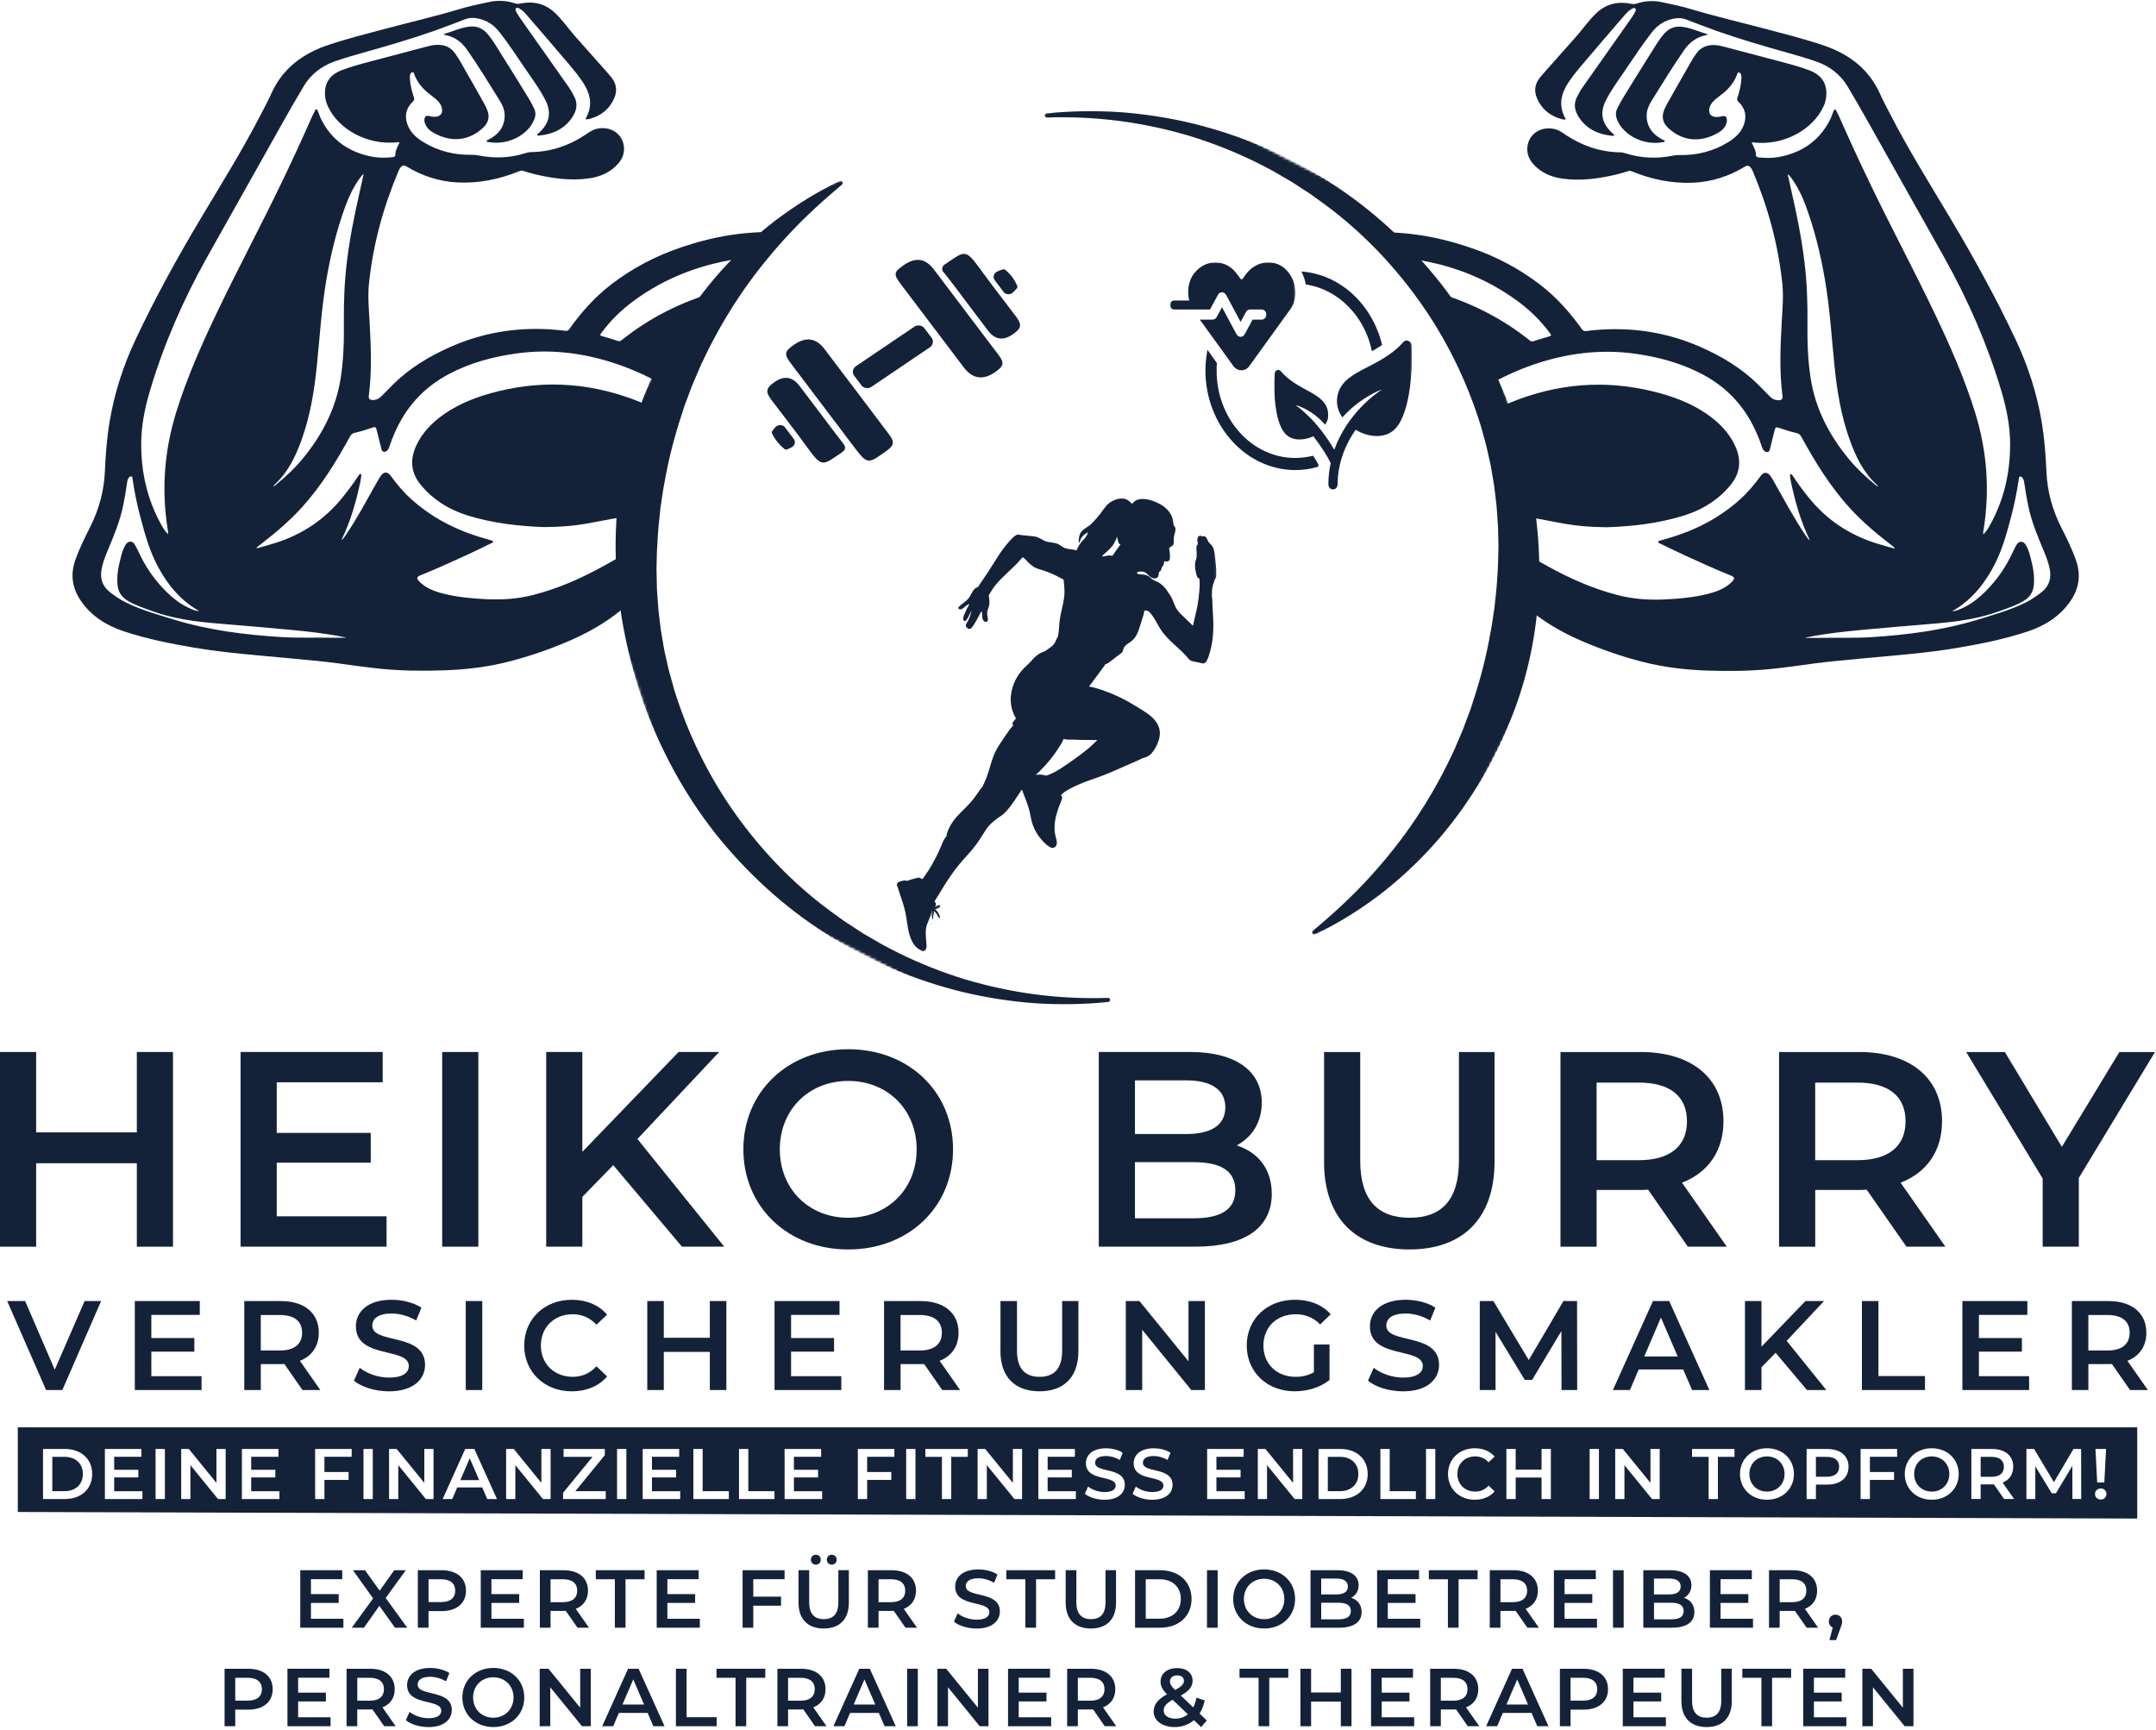 <svg xmlns="http://www.w3.org/2000/svg" xmlns:xlink="http://www.w3.org/1999/xlink" width="814px" height="653px" viewBox="0 0 814 653"><title>Heiko Burry Logo</title><defs><rect id="path-1" x="0" y="0" width="52.44" height="57.12"></rect><rect id="path-3" x="0" y="0" width="47.46" height="41.32"></rect><rect id="path-5" x="0" y="0" width="120.89" height="171.31"></rect><rect id="path-7" x="42.222" y="45.684" width="345.72" height="326.53"></rect><polygon id="path-9" points="5.68434189e-14 304.35 153.18 0 464.4 158.73 311.22 463.08"></polygon><polygon id="path-11" points="5.68434189e-14 304.35 153.18 0 464.4 158.73 311.22 463.08"></polygon><polygon id="path-13" points="5.68434189e-14 304.35 153.18 0 464.4 158.73 311.22 463.08"></polygon></defs><g id="Page-1" stroke="none" stroke-width="1" fill="none" fill-rule="evenodd"><g id="Heiko-Burry-Logo" transform="translate(0, 0.317)"><g id="Group" transform="translate(441.75, 98.683)"><path d="M49.59,3.5 C50.36,4.99 50.94,6.58 51.23,8.39 C63.53,10.2 73.53,20.41 76.22,33.59 C77.57,32.84 78.82,32.1 80.07,31.25 C76.42,16.04 64.31,4.56 49.6,3.5 L49.59,3.5 Z M54.02,73.05 C51.91,73.58 49.6,73.9 47.29,73.9 C30.85,73.9 17.59,59.12 17.59,40.94 C17.59,39.98 17.59,39.03 17.69,38.07 L14.13,33.07 C13.65,35.62 13.36,38.17 13.36,40.83 C13.36,61.57 28.64,78.47 47.29,78.47 C50.27,78.47 53.25,78.05 55.94,77.19 C55.94,76.98 56.04,76.66 56.04,76.45 C55.56,75.49 54.89,74.32 54.02,73.05 L54.02,73.05 Z" id="Shape" fill="#142239" fill-rule="nonzero"></path><g id="Clipped" transform="translate(39.15, 29.07)"><mask id="mask-2" fill="white"><use xlink:href="#path-1"></use></mask><g id="Rectangle"></g><path d="M52.06,2.5 C51.96,0.69 50.04,-0.16 48.89,1.12 C39.47,11.75 24.86,11.43 23.9,22.6 C23.71,25.05 24.48,27.49 25.92,29.51 C32.84,21.85 40.24,19.2 40.63,19.09 C40.73,19.09 40.82,19.09 40.92,18.98 C39,20.15 27.85,27.81 22.85,41.74 C20.35,37.38 16.32,31.96 13.05,28.98 C10.84,26.75 8.92,25.37 8.34,24.94 L8.53,24.94 C8.82,25.05 14.49,26.53 19.39,32.28 C20.35,30.9 20.64,29.73 20.54,28.03 C19.96,20.06 9.39,19.95 2.66,12.08 C1.89,11.12 0.45,11.65 0.35,13.04 C-0.13,20.38 0.45,32.82 5.16,36.43 C7.76,38.45 11.79,38.13 14.97,36.64 C17.66,40.15 20.35,44.19 21.5,46.85 C20.92,49.3 20.64,51.95 20.64,54.82 C20.64,55.88 21.41,56.73 22.37,56.73 C23.33,56.73 24.1,55.88 24.1,54.82 C24.2,46.31 27.27,39.4 30.92,34.19 C35.34,36.85 41.01,37.59 44.86,34.72 C51.3,29.83 52.55,12.6 52.07,2.5 L52.06,2.5 Z" id="Path" fill="#142239" fill-rule="nonzero" mask="url(#mask-2)"></path></g><g id="Clipped"><mask id="mask-4" fill="white"><use xlink:href="#path-3"></use></mask><g id="Rectangle"></g><path d="M47.19,9.67 C46.71,6.48 45.08,3.61 42.58,1.8 C38.16,-1.39 32.01,-0.11 28.55,4.67 L27.4,6.26 C27.3,6.37 27.21,6.47 27.02,6.47 C26.83,6.47 26.73,6.36 26.63,6.26 L25.19,4.35 C23.36,1.8 20.67,0.31 17.79,0.1 C14.81,-0.11 12.02,1.06 9.91,3.29 C7.12,6.05 6.26,10.41 7.22,14.45 L1.55,14.45 C0.69,14.45 0.01,15.2 0.01,16.15 C0.01,17.1 0.68,17.85 1.55,17.85 L15.1,17.85 L18.08,12.32 C18.37,11.68 18.94,11.36 19.62,11.36 C20.2,11.36 20.77,11.68 21.16,12.32 L26.64,22.53 L28.66,18.81 C28.95,18.28 29.52,17.85 30.2,17.85 L34.62,17.85 C35.58,17.85 36.35,18.7 36.35,19.76 C36.35,20.82 35.58,21.67 34.62,21.67 L31.16,21.67 L28.18,27.2 C27.89,27.73 27.32,28.16 26.64,28.16 C26.06,28.16 25.49,27.84 25.1,27.2 L19.62,16.99 L17.6,20.71 C17.31,21.24 16.74,21.67 16.06,21.67 L11.25,21.67 L23.84,39.11 C24.61,40.17 25.76,40.81 26.91,40.81 C28.16,40.81 29.31,40.17 29.99,39.11 L44.89,18.48 C46.91,16.03 47.68,12.84 47.2,9.65 L47.19,9.67 Z" id="Path" fill="#142239" fill-rule="nonzero" mask="url(#mask-4)"></path></g></g><path d="M375.57,105.443 C375.52,105.383 375.48,105.313 375.44,105.243 C375.4,105.173 375.36,105.103 375.33,105.033 C375.3,104.963 375.27,104.883 375.24,104.813 C375.22,104.743 375.2,104.663 375.18,104.583 C375.16,104.503 375.15,104.433 375.15,104.353 C375.15,104.273 375.15,104.203 375.15,104.123 C375.15,104.043 375.15,103.973 375.17,103.893 C375.19,103.813 375.2,103.743 375.22,103.663 C375.24,103.583 375.27,103.513 375.29,103.443 C375.31,103.373 375.35,103.303 375.39,103.233 C375.43,103.163 375.47,103.093 375.51,103.033 C375.55,102.973 375.61,102.903 375.66,102.843 C375.71,102.783 375.77,102.723 375.83,102.663 C375.89,102.603 375.95,102.553 376.02,102.503 C376.09,102.453 376.16,102.403 376.23,102.363 C376.3,102.313 376.38,102.273 376.45,102.233 C377.78,101.623 378.97,101.123 379.43,101.473 C379.97,101.903 380.47,102.363 380.94,102.853 C381.41,103.343 381.85,103.853 382.24,104.393 C382.64,104.933 382.99,105.483 383.31,106.063 C383.63,106.643 383.9,107.233 384.13,107.833 C384.32,108.323 383.4,109.193 382.33,110.163 C382.27,110.213 382.21,110.263 382.15,110.313 C382.09,110.363 382.02,110.403 381.95,110.443 C381.88,110.483 381.81,110.523 381.73,110.553 C381.66,110.583 381.58,110.613 381.5,110.643 C381.42,110.673 381.34,110.693 381.26,110.703 C381.18,110.723 381.1,110.733 381.01,110.743 C380.93,110.743 380.84,110.753 380.76,110.763 C380.68,110.763 380.59,110.763 380.51,110.753 C380.43,110.753 380.34,110.733 380.26,110.723 C380.18,110.713 380.1,110.683 380.02,110.663 C379.94,110.643 379.86,110.613 379.79,110.583 C379.71,110.553 379.64,110.513 379.57,110.473 C379.5,110.433 379.43,110.393 379.37,110.343 C379.3,110.293 379.24,110.253 379.18,110.193 C379.12,110.143 379.07,110.083 379.01,110.033 C378.95,109.983 378.91,109.913 378.87,109.853 L375.54,105.453 L375.57,105.443 Z M296.41,161.073 C296.36,161.003 296.31,160.943 296.26,160.883 C296.21,160.823 296.15,160.763 296.08,160.713 C296.02,160.663 295.95,160.613 295.88,160.563 C295.81,160.513 295.74,160.473 295.66,160.433 C295.58,160.393 295.51,160.363 295.42,160.333 C295.34,160.303 295.26,160.273 295.17,160.253 C295.09,160.233 295,160.213 294.91,160.203 C294.82,160.193 294.74,160.183 294.65,160.183 C294.56,160.183 294.47,160.183 294.39,160.183 C294.31,160.183 294.21,160.203 294.13,160.213 C294.04,160.223 293.96,160.243 293.87,160.273 C293.79,160.293 293.7,160.323 293.62,160.353 C293.54,160.383 293.46,160.423 293.39,160.463 C293.32,160.503 293.24,160.543 293.17,160.593 C293.1,160.643 293.04,160.693 292.97,160.743 C292.91,160.793 292.85,160.853 292.8,160.913 C291.92,161.863 291.21,162.713 291.42,163.193 C291.69,163.783 292,164.353 292.35,164.913 C292.7,165.473 293.08,166.013 293.5,166.523 C293.92,167.033 294.37,167.543 294.85,168.013 C295.33,168.483 295.85,168.933 296.39,169.353 C296.73,169.633 297.75,169.143 298.89,168.553 C298.96,168.513 299.03,168.473 299.1,168.423 C299.17,168.373 299.23,168.323 299.29,168.273 C299.35,168.223 299.41,168.163 299.47,168.113 C299.53,168.053 299.58,167.993 299.63,167.933 C299.68,167.873 299.72,167.803 299.77,167.743 C299.81,167.673 299.85,167.613 299.88,167.543 C299.91,167.473 299.94,167.403 299.97,167.333 C300,167.263 300.02,167.193 300.04,167.113 C300.06,167.043 300.07,166.963 300.08,166.893 C300.09,166.823 300.09,166.743 300.1,166.673 C300.1,166.593 300.1,166.523 300.1,166.453 C300.1,166.383 300.08,166.303 300.07,166.233 C300.06,166.163 300.03,166.083 300.01,166.013 C299.99,165.943 299.96,165.873 299.93,165.803 C299.9,165.733 299.86,165.663 299.82,165.603 C299.78,165.533 299.74,165.473 299.69,165.413 L296.42,161.083 L296.41,161.073 Z M309.05,154.863 C306.67,151.713 304.29,148.573 301.91,145.423 C299.237,141.89 296.067,141.397 292.4,143.943 C289.19,146.173 288.92,147.563 291.2,150.593 C295.82,156.733 300.59,162.783 305.08,169.013 C310.46,176.453 310.84,175.193 317.71,170.583 C319.39,169.453 319.44,168.473 318.23,166.943 C315.1,162.973 312.1,158.893 309.05,154.863 L309.05,154.863 L309.05,154.863 Z M383.46,119.013 C378.89,112.933 374.19,106.943 369.73,100.793 C364.45,93.523 364.04,94.523 357.04,99.313 C356.96,99.353 356.87,99.393 356.79,99.443 C356.71,99.493 356.64,99.543 356.56,99.593 C356.49,99.653 356.42,99.703 356.36,99.773 C356.3,99.833 356.24,99.903 356.18,99.973 C356.12,100.043 356.07,100.113 356.03,100.183 C355.98,100.253 355.94,100.333 355.91,100.413 C355.88,100.493 355.85,100.573 355.82,100.653 C355.8,100.733 355.78,100.813 355.76,100.903 C355.74,100.993 355.74,101.073 355.74,101.153 C355.74,101.233 355.74,101.323 355.75,101.403 C355.76,101.483 355.78,101.573 355.8,101.653 C355.82,101.733 355.85,101.813 355.88,101.893 C355.91,101.973 355.95,102.053 355.99,102.123 C356.03,102.193 356.08,102.273 356.13,102.343 C356.18,102.413 356.24,102.483 356.3,102.543 C356.36,102.603 356.43,102.673 356.5,102.723 C359.77,106.863 362.9,111.113 366.08,115.323 L373.06,124.543 C375.647,127.957 378.747,128.413 382.36,125.913 C385.71,123.603 385.94,122.313 383.46,119.013 L383.46,119.013 Z M322.67,146.493 C318.88,141.483 315.09,136.473 311.3,131.473 C308.14,127.3 304.343,126.723 299.91,129.743 C296.11,132.333 295.92,133.353 298.67,136.993 C306.54,147.413 314.43,157.843 322.32,168.253 C327.46,175.033 327.56,175.043 334.68,169.923 C337.58,167.843 337.82,166.553 335.68,163.703 C331.36,157.953 327.03,152.213 322.68,146.493 L322.67,146.493 Z M363.91,116.373 C360.12,111.363 356.33,106.353 352.54,101.353 C349.447,97.267 345.73,96.703 341.39,99.663 C337.37,102.403 337.23,103.183 340.2,107.103 C348.08,117.523 355.96,127.943 363.85,138.353 C367.17,142.74 371.117,143.35 375.69,140.183 C379.04,137.863 379.28,136.713 376.92,133.583 C372.6,127.833 368.27,122.103 363.91,116.383 L363.91,116.373 Z M349,123.623 C348.95,123.553 348.9,123.493 348.84,123.423 C348.78,123.363 348.72,123.303 348.66,123.243 C348.6,123.183 348.53,123.133 348.46,123.083 C348.39,123.033 348.32,122.983 348.24,122.943 C348.16,122.893 348.09,122.853 348.01,122.823 C347.93,122.783 347.85,122.753 347.76,122.723 C347.68,122.693 347.59,122.663 347.5,122.643 C347.41,122.623 347.32,122.603 347.23,122.593 C347.14,122.583 347.05,122.573 346.96,122.563 C346.87,122.563 346.78,122.563 346.69,122.563 C346.6,122.563 346.51,122.563 346.42,122.583 C346.33,122.593 346.24,122.613 346.15,122.623 C346.06,122.643 345.97,122.663 345.89,122.693 C345.81,122.723 345.72,122.753 345.64,122.783 C345.56,122.823 345.48,122.853 345.4,122.903 C345.32,122.943 345.25,122.993 345.18,123.043 L323.13,137.953 C323.06,138.003 322.99,138.063 322.92,138.123 C322.85,138.183 322.79,138.243 322.73,138.303 C322.67,138.363 322.61,138.433 322.56,138.503 C322.51,138.573 322.45,138.643 322.41,138.713 C322.36,138.783 322.32,138.863 322.28,138.933 C322.24,139.013 322.21,139.083 322.17,139.163 C322.14,139.243 322.11,139.323 322.09,139.403 C322.07,139.483 322.05,139.563 322.03,139.653 C322.01,139.743 322.01,139.823 322,139.903 C322,139.983 322,140.073 322,140.153 C322,140.233 322.01,140.323 322.02,140.403 C322.03,140.483 322.05,140.563 322.07,140.653 C322.09,140.743 322.11,140.813 322.14,140.893 C322.17,140.973 322.2,141.053 322.24,141.123 C322.28,141.193 322.32,141.273 322.36,141.353 C322.4,141.423 322.45,141.503 322.51,141.563 L325.22,145.143 C325.27,145.213 325.32,145.273 325.38,145.343 C325.44,145.403 325.5,145.463 325.56,145.523 C325.62,145.583 325.69,145.633 325.76,145.683 C325.83,145.733 325.9,145.783 325.98,145.823 C326.06,145.863 326.13,145.913 326.21,145.943 C326.29,145.973 326.37,146.013 326.46,146.043 C326.54,146.073 326.63,146.103 326.72,146.123 C326.81,146.143 326.9,146.163 326.99,146.173 C327.08,146.183 327.17,146.193 327.26,146.203 C327.35,146.203 327.44,146.203 327.53,146.203 C327.62,146.203 327.71,146.203 327.8,146.183 C327.89,146.173 327.98,146.153 328.07,146.133 C328.16,146.113 328.25,146.093 328.33,146.063 C328.42,146.033 328.5,146.003 328.58,145.973 C328.66,145.933 328.74,145.903 328.82,145.853 C328.9,145.813 328.97,145.763 329.04,145.713 L351.09,130.803 C351.16,130.753 351.23,130.693 351.3,130.633 C351.37,130.573 351.43,130.513 351.49,130.453 C351.55,130.393 351.61,130.323 351.66,130.253 C351.71,130.183 351.77,130.113 351.81,130.043 C351.85,129.973 351.9,129.893 351.94,129.823 C351.98,129.743 352.02,129.673 352.05,129.593 C352.08,129.513 352.11,129.433 352.13,129.353 C352.15,129.273 352.17,129.193 352.19,129.103 C352.2,129.023 352.21,128.943 352.22,128.853 C352.22,128.773 352.22,128.683 352.22,128.603 C352.22,128.523 352.21,128.433 352.2,128.353 C352.19,128.273 352.17,128.193 352.15,128.103 C352.13,128.013 352.11,127.943 352.08,127.863 C352.05,127.783 352.02,127.703 351.98,127.633 C351.94,127.563 351.9,127.483 351.86,127.403 C351.82,127.333 351.77,127.253 351.71,127.183 L349,123.603 L349,123.623 Z" id="Shape" fill="#142239" fill-rule="nonzero"></path><g id="Clipped" transform="translate(338.52, 187.673)"><mask id="mask-6" fill="white"><use xlink:href="#path-5"></use></mask><g id="Rectangle"></g><path d="M82.28,20.68 C82.07,20.98 81.78,21.63 81.45,21.8 C81.2,21.93 80.88,21.76 80.62,21.73 C80.34,21.7 80.05,21.73 79.77,21.76 C79.31,21.82 78.06,22.26 77.51,21.99 C78.11,21.48 78.69,20.92 79.26,20.38 C80.02,19.66 80.82,18.96 81.47,18.11 C82.27,17.06 82.79,15.84 83.24,14.58 C83.31,15.29 83.49,15.98 83.71,16.68 C83.87,17.17 84.13,17.47 84.5,17.6 C84.03,18.23 83.57,18.86 83.11,19.51 C82.83,19.9 82.56,20.3 82.28,20.69 L82.28,20.68 Z M53.9,104.46 C53.49,104.46 52.98,104.44 52.53,104.55 C53.38,103.86 54.16,103.01 54.88,102.28 C56.05,101.1 57.16,99.85 58.2,98.53 C59.17,97.31 60.08,96.05 60.93,94.73 C61.68,93.56 62.55,92.32 63.06,90.98 C63.95,91.34 65.15,91.21 66.08,91.25 C67.25,91.3 68.42,91.34 69.6,91.36 C70.77,91.38 71.94,91.39 73.12,91.38 C73.99,91.38 74.93,91.44 75.83,91.38 C74.71,92.38 73.68,93.52 72.53,94.48 C70.84,95.9 69.07,97.22 67.28,98.49 C65.51,99.75 63.74,101.02 61.91,102.18 C60.98,102.77 60.04,103.33 59.06,103.8 C58.37,104.14 57.66,104.44 56.93,104.71 C56.79,104.76 56.64,104.8 56.51,104.85 C55.66,104.61 54.79,104.45 53.91,104.46 L53.9,104.46 Z M15.91,154.19 C15.68,154.4 15.26,154.54 14.92,154.63 C15.24,154.42 15.56,154.24 15.91,154.19 Z M120.71,27.52 C120.61,26.08 120.47,24.65 120.31,23.22 C120.08,21.27 120.06,18.73 118.49,17.41 C117.91,16.92 117.65,16.53 117.35,15.79 C117.21,15.43 117.05,15.08 116.77,14.81 C116.36,14.42 115.78,14.25 115.34,14.6 C115.07,14.31 114.71,14.17 114.29,14.35 C113.8,14.56 113.57,15.11 113.54,15.64 C113.52,15.97 113.58,16.29 113.63,16.61 C113.68,16.93 113.69,17.31 113.78,17.61 C113.78,17.61 113.78,17.62 113.78,17.65 C113.71,17.64 113.63,17.63 113.55,17.62 C113.47,17.62 113.39,17.68 113.37,17.76 C113.3,18.02 113.22,18.33 113.2,18.65 C113.19,18.65 113.18,18.67 113.18,18.69 C113.18,18.76 113.18,18.83 113.18,18.9 L113.18,18.97 C113.21,20.43 113.51,22.01 113.01,23.38 C112.58,24.56 112.59,25.56 112.76,26.82 C112.85,27.53 113,28.24 113.19,28.93 C113.3,29.34 113.41,29.84 113.71,30.13 C113.86,30.28 114.08,30.37 114.27,30.36 C114.54,31.88 114.41,33.44 114.3,34.99 C114.16,36.92 113.92,38.84 113.57,40.74 C113.25,42.47 112.82,44.17 112.41,45.88 C112.22,46.66 112.05,47.45 111.92,48.25 C111.69,48.03 111.43,47.84 111.23,47.65 C110.59,47.02 109.95,46.39 109.31,45.77 C108.06,44.54 106.61,43.38 105.68,41.84 C104.59,40.03 104.12,37.45 102.64,35.9 C102.37,35.3 101.96,34.76 101.55,34.25 C100.8,33.31 99.89,32.49 98.88,31.88 C98.22,31.48 97.46,31.29 96.8,30.9 C96.21,30.55 95.77,29.98 95.19,29.61 C93.88,28.76 92.58,29.01 91.17,28.74 C91.12,28.72 91.06,28.69 91.02,28.65 C90.87,28.54 90.74,28.4 90.62,28.26 C90.86,28.12 91.09,27.99 91.32,27.84 C92.23,27.78 93.1,27.67 93.94,28.2 C94.63,28.63 95.15,29.31 95.79,29.8 C96.65,30.44 98,30.79 98.72,29.7 C99.06,29.18 98.79,28.55 99.07,28.05 C99.29,27.66 99.73,27.62 99.88,27.14 C100.01,26.74 99.95,26.44 100.22,26.09 C100.4,25.84 100.58,25.63 100.71,25.34 C100.9,24.9 101.06,24.33 101.05,23.81 C101.86,24.2 103.01,24.07 103.15,23 C103.26,22.19 103.19,21.3 103.1,20.49 C103.05,19.98 103,19.46 102.86,18.97 C103.2,18.69 103.51,18.42 103.89,18.19 C104.17,18.03 104.38,17.86 104.5,17.54 C104.79,16.78 104.57,15.72 104.67,14.9 C104.79,13.89 105.27,12.87 105.27,11.84 C105.27,11.39 105.15,10.88 104.81,10.64 C104.75,10.53 104.7,10.43 104.66,10.34 C104.41,9.75 104.45,9.1 104.33,8.48 C104.24,8.02 104.11,7.56 103.94,7.12 C103.13,5.07 101.51,3.51 99.72,2.49 C97.83,1.41 95.5,0.52 93.36,0.38 C91.68,0.27 89.95,0.78 88.91,2.24 C87.96,1.25 86.92,0.36 85.55,0.2 C83.96,0.02 82.24,0.7 80.87,1.52 C79.3,2.46 78.35,4.02 77.26,5.49 C76.66,6.29 76.04,7.06 75.39,7.8 C74.92,8.35 74.41,8.86 73.92,9.4 C73.91,9.39 73.89,9.38 73.87,9.4 C72.84,10.64 71.39,11.17 70.22,12.23 C68.97,13.35 68.79,14.95 68.74,16.61 C68.74,16.85 69.09,16.91 69.13,16.66 C69.31,15.66 69.82,14.82 70.54,14.15 C71.07,13.65 71.71,13.32 72.29,12.92 C72.1,13.38 71.93,13.86 71.69,14.3 C71.28,15.08 70.72,15.6 70.14,16.21 C69.2,17.2 68.47,18.55 67.92,19.83 C66.18,19.19 64.23,19.56 62.6,18.44 C61.81,17.9 61.12,17.4 60.2,17.14 C59.21,16.86 58.19,16.8 57.19,16.62 C55.94,16.38 55.06,15.8 53.97,15.18 C53.09,14.69 52.12,14.53 51.15,14.43 C49.92,14.3 48.7,14.19 47.47,14.07 C47.11,14.03 46.71,13.95 46.31,13.93 C45.6,13.62 44.8,14.19 44.25,14.66 C43.48,15.32 42.78,16.12 42.11,16.89 C40.69,18.53 39.41,20.31 38.22,22.15 C36.96,24.1 35.74,26.07 34.49,28.03 C33.28,29.92 31.93,31.7 30.74,33.6 C30.73,33.62 30.72,33.64 30.73,33.66 C29.13,33.91 28.37,36 27.59,37.3 C26.5,39.12 24.56,39.79 23.29,41.39 C23.21,41.49 23.23,41.66 23.32,41.75 C23.81,42.19 24.39,42.13 24.91,41.79 C25.34,41.51 25.71,41.11 26.13,40.8 C26.56,40.49 27.01,40.23 27.48,40 C27.29,40.63 26.83,41.2 26.55,41.76 C26.2,42.46 25.87,43.19 25.57,43.93 C25.35,44.48 24.78,45.92 25.47,46.39 C26.06,46.8 26.68,45.61 26.93,45.19 C27.26,44.63 27.52,44.03 27.79,43.44 C27.94,43.12 28.12,42.8 28.26,42.47 C28.26,42.5 28.26,42.53 28.26,42.56 C28.1,43.07 28.02,43.62 27.87,44.13 C27.64,44.89 27.34,45.62 27,46.33 C26.66,47.03 25.64,48.13 26.4,48.88 C26.46,48.94 26.54,48.95 26.61,48.92 C26.68,49.12 26.85,49.3 27.04,49.39 C27.63,49.67 28.2,49.21 28.56,48.73 C29.32,47.73 29.96,46.58 30.57,45.46 C30.87,44.92 31.15,44.36 31.43,43.8 C31.6,43.47 31.87,43.14 32.04,42.79 C32.26,43.09 32.3,43.69 32.31,44.02 C32.31,44.41 32.28,44.79 32.35,45.18 C32.43,45.67 32.61,46.17 32.98,46.5 C33.73,47.16 34.6,46.65 34.46,45.62 C34.33,44.64 34.04,43.81 34.26,42.8 C34.43,42 34.81,41.28 34.95,40.47 C35.09,39.64 35.06,38.8 34.95,37.97 C34.9,37.59 34.87,37.15 34.79,36.72 C35.65,35.28 36.51,33.89 37.59,32.6 C38.75,31.21 40.04,29.95 41.34,28.72 C42.59,27.53 43.86,26.36 45.07,25.12 C45.68,24.5 46.27,23.86 46.84,23.19 C47.05,22.95 47.29,22.69 47.52,22.42 C48.19,22.51 49.42,24.12 49.8,24.45 C50.42,24.98 51.02,25.55 51.71,25.99 C52.93,26.78 54.42,27.02 55.75,27.49 C57.13,27.98 58.5,28.53 59.83,29.16 C60.54,29.5 61.24,29.86 61.94,30.25 C62.34,30.47 62.71,30.69 63.1,30.86 C63.06,31.17 63.08,31.49 63.13,31.84 C63.28,33.04 63.38,34.17 63.38,35.38 C63.38,37.52 62.93,39.58 62.45,41.64 C61.99,43.58 61.59,45.54 61.43,47.54 C61.35,48.53 61.31,49.53 61.19,50.52 C61.11,51.18 60.96,51.83 60.82,52.49 C60.23,53.34 59.98,54.52 59.31,55.31 C58.79,55.93 58.14,56.36 57.5,56.82 C57,57.17 56.51,57.52 56.02,57.87 C54.04,58.48 52.4,59.68 51.01,61.36 C50.13,62.43 49.04,63.28 48.07,64.27 C47.28,65.09 46.55,65.98 45.91,66.94 C43.41,70.72 42.3,75.65 43.68,80.15 C44.01,81.23 44.48,82.27 45.06,83.23 C44.91,83.41 44.77,83.61 44.63,83.8 C44.39,84.13 43.82,84.65 43.75,85.09 C43.71,85.35 43.83,85.61 44.03,85.86 C42.4,87.62 41.1,89.79 39.73,91.76 C38.34,93.74 37.17,95.76 36.34,98.08 C35.46,100.55 34.88,103.13 33.92,105.59 C33.47,106.74 32.97,107.87 32.43,108.98 C31.05,110.63 29.94,112.54 28.56,114.2 C27.02,116.07 25.24,117.67 23.58,119.4 C22.07,120.97 20.73,122.68 19.78,124.7 C19.33,125.65 18.95,126.73 18.78,127.83 C18.44,128.09 18.16,128.54 17.95,128.9 C17.55,129.57 17.27,130.32 16.97,131.05 C16.28,132.71 15.53,134.34 14.71,135.94 C13.92,137.49 13.07,139.02 12.13,140.48 C11.62,141.28 11.08,142.06 10.54,142.83 C10.3,143.18 9.96,143.54 9.72,143.94 C9.47,143.83 9.24,143.66 8.96,143.53 C8.42,143.27 7.97,143.37 7.41,143.53 C6.21,143.88 4.96,144.2 3.77,144.63 C3.49,144.37 3.19,144.37 2.84,144.43 C2.18,144.55 1.5,144.71 0.88,144.96 C0.42,145.15 0.06,145.46 -1.98836607e-13,146.03 C-0.04,146.42 0.08,146.74 0.4,146.88 C0.59,147.7 0.9,148.5 1.15,149.28 C1.56,150.54 1.98,151.8 2.39,153.06 C3.2,155.51 3.63,157.97 3.99,160.54 C4.28,162.67 4.66,164.79 5.52,166.75 C6.17,168.24 7.34,169.96 8.85,170.57 C9.29,171.13 9.93,171.46 10.59,170.96 C11.68,170.14 11.21,168.12 11.14,166.95 C11.01,164.86 10.77,162.93 11.51,160.93 C12.13,159.25 12.98,157.54 13.44,155.78 C13.46,155.76 13.47,155.74 13.49,155.72 C13.37,156.18 13.37,156.76 13.33,157.13 C13.25,157.84 13.28,158.49 13.58,159.13 C13.61,159.19 13.7,159.18 13.7,159.11 C13.71,158.2 13.96,157.34 14.07,156.44 C14.09,156.3 14.11,156.14 14.13,155.99 C14.42,156.36 14.85,156.61 15.12,157.06 C15.46,157.62 15.6,158.23 16.17,158.57 C16.29,158.64 16.47,158.55 16.43,158.39 C16.26,157.7 16,157.08 15.61,156.5 C15.35,156.12 14.96,155.57 14.52,155.32 C14.83,155.22 15.13,155.09 15.41,154.98 C15.84,154.81 16.38,154.63 16.41,154.06 C16.41,153.94 16.36,153.8 16.23,153.78 C15.69,153.71 15.25,153.92 14.81,154.25 C14.69,154.34 14.58,154.41 14.46,154.49 C14.6,154.27 14.71,154.04 14.78,153.81 C14.96,153.21 14.7,152.68 14.28,152.33 C15.67,150.27 16.87,148.06 18.21,145.97 C19.78,143.51 21.43,141.11 23.24,138.85 C25.04,136.6 27.06,134.59 28.88,132.36 C30.71,130.12 32.2,127.67 33.76,125.21 C34.99,123.27 36.77,121.93 38.55,120.6 C40.65,119.43 42.31,117.37 43.73,115.38 C44.5,114.3 45.23,113.17 45.96,112.06 C46.37,111.43 46.87,110.78 47.3,110.1 C48.09,112.31 49.01,114.47 49.75,116.7 C50.49,118.95 50.63,121.36 51.46,123.59 C52.11,125.33 53.02,126.94 54.15,128.36 C55.29,129.78 56.87,131.49 58.55,132.13 C58.64,132.16 58.7,132.13 58.74,132.07 C58.78,132.07 58.81,132.09 58.85,132.09 C59.48,132.18 60.01,131.78 60.28,131.18 C60.67,130.33 60.45,129.39 60.21,128.53 C59.85,127.24 59.62,125.94 59.62,124.59 C59.62,121.82 60.34,119.16 61.28,116.6 C61.5,116.01 61.73,115.42 61.96,114.83 C62.15,114.36 62.45,113.81 62.5,113.29 C62.54,112.85 62.35,112.46 62.02,112.35 C62.72,111.25 64.15,110.54 65.17,109.95 C66.37,109.25 67.62,108.67 68.89,108.13 C71.38,107.06 73.96,106.22 76.5,105.3 C79.31,104.29 82.04,103.09 84.78,101.88 C86.25,101.23 87.73,100.58 89.21,99.93 C90.4,99.4 91.61,98.91 92.77,98.3 C93.01,98.23 93.24,98.16 93.48,98.1 C94.93,97.67 96.05,96.88 96.94,95.56 C98.77,92.86 100.23,89.33 98.83,86.09 C97.48,82.96 94.52,81.22 91.87,79.57 C88.71,77.6 85.52,75.7 82.1,74.28 C79.1,73.03 75.87,71.75 72.62,71.21 C72.65,71.17 72.68,71.14 72.69,71.12 C73,70.72 73.3,70.31 73.6,69.91 C74.17,69.15 74.74,68.38 75.31,67.62 C76.44,66.09 77.56,64.56 78.69,63.03 C78.75,62.94 78.76,62.86 78.73,62.78 C78.78,62.78 78.82,62.77 78.87,62.76 C79.31,62.69 79.7,62.44 80.07,62.19 C81.3,61.33 82.47,60.35 83.67,59.43 C84.18,59.04 84.86,58.67 85.25,58.11 C85.55,57.68 85.54,57.14 85.76,56.67 C86.37,55.39 87.89,54.75 88.9,53.88 C91.05,52.02 91.59,49.13 92.49,46.46 C92.87,45.31 93.35,43.94 93.52,42.59 C93.77,42.53 94.02,42.46 94.28,42.5 C94.63,42.55 94.99,42.85 95.34,42.92 C96.04,43.75 96.72,44.58 97.31,45.54 C98.04,46.73 98.66,47.99 99.39,49.18 C100.84,51.56 102.8,53.48 104.8,55.32 C105.85,56.29 106.91,57.23 107.93,58.23 C108.42,58.71 108.9,59.2 109.36,59.71 C109.79,60.18 110.17,60.75 110.65,61.15 C111.13,61.55 111.68,61.66 112.26,61.78 C113.03,61.94 113.8,62.09 114.57,62.25 C115.02,62.35 116.11,62.74 116.43,62.2 C116.63,62.12 116.83,61.9 116.95,61.72 C117.65,60.61 118.05,59.07 118.4,57.8 C119.15,55.13 119.46,52.39 119.56,49.62 C119.67,46.71 119.42,43.84 119.26,40.94 C119.21,40.15 119.2,39.36 119.21,38.59 C119.03,37.59 118.98,36.51 119.06,35.43 C119.06,35.34 119.06,35.26 119.06,35.17 C119.08,34.92 119.1,34.68 119.13,34.44 C119.27,33.2 119.65,32.14 120.07,30.98 C120.07,30.98 120.07,30.96 120.08,30.95 C120.1,30.93 120.12,30.91 120.14,30.89 C120.29,30.54 120.45,30.21 120.63,29.89 C120.76,29.14 120.69,28.37 120.63,27.6" id="Shape" fill="#142239" fill-rule="nonzero" mask="url(#mask-6)"></path></g><g id="Clipped" transform="translate(191.738, 1.311)"><mask id="mask-8" fill="white"><use xlink:href="#path-7" transform="translate(215.082, 208.949) rotate(-18.13) translate(-215.082, -208.949)"></use></mask><g id="Rectangle" transform="translate(215.082, 208.949) rotate(-18.13) translate(-215.082, -208.949)"></g><g mask="url(#mask-8)"><g transform="translate(-17.168, -22.628)"><mask id="mask-10" fill="white"><use xlink:href="#path-9"></use></mask><g id="Path" stroke="none" fill="none"></g><g id="Clipped" stroke="none" stroke-width="1" fill="none" fill-rule="evenodd" mask="url(#mask-10)"><mask id="mask-12" fill="white"><use xlink:href="#path-11"></use></mask><g id="Path"></g><g mask="url(#mask-12)"><mask id="mask-14" fill="white"><use xlink:href="#path-13"></use></mask><g id="Path"></g><path d="M315.1,82.59 L316.67,83.39 L318.2,84.27 L321.26,86.02 L324.32,87.79 L327.29,89.7 C343.21,99.81 357.33,112.83 369.16,127.71 C380.88,142.7 390.06,159.71 396.43,177.76 C402.62,195.86 406.3,214.97 406.59,234.3 C406.78,253.6 403.5,273.07 396.45,291.03 C392.94,300 388.8,308.72 383.77,316.89 C378.77,325.06 373.08,332.79 366.74,339.89 C360.37,346.96 353.39,353.42 345.91,359.13 C338.37,364.77 330.41,369.76 322,373.72 C321.6,373.91 321.13,373.73 320.95,373.34 C320.79,373 320.89,372.62 321.16,372.39 L321.16,372.39 C328.22,366.46 334.96,360.35 341.11,353.74 C347.26,347.14 352.93,340.19 358.04,332.9 C363.12,325.58 367.66,317.96 371.62,310.06 C372.61,308.09 373.53,306.08 374.49,304.1 L377.08,298.02 L377.73,296.51 L378.31,294.96 L379.47,291.87 L380.63,288.78 L381.63,285.64 C384.39,277.31 386.59,268.81 388.1,260.18 C388.56,258.04 388.82,255.86 389.17,253.7 L389.66,250.45 L390,247.18 C390.55,242.83 390.81,238.44 391.01,234.05 L391.18,227.45 L391.03,220.84 C391.03,219.74 390.93,218.64 390.85,217.54 L390.62,214.24 C390.51,212.03 390.2,209.85 389.94,207.65 L389.54,204.36 L388.99,201.09 C388.6,198.91 388.31,196.71 387.77,194.56 L387.04,191.32 C386.79,190.24 386.58,189.15 386.26,188.09 L384.48,181.67 C379.21,164.71 371.28,148.5 360.82,134.02 C350.38,119.55 337.64,106.59 322.92,96.24 L320.19,94.26 L317.36,92.42 L314.53,90.58 L313.11,89.66 L311.65,88.81 L305.8,85.42 C303.8,84.39 301.82,83.29 299.79,82.31 C291.69,78.33 283.26,74.98 274.59,72.33 C265.91,69.73 257.01,67.84 247.99,66.66 C238.97,65.49 229.83,65.07 220.7,65.36 L220.7,65.36 C220.27,65.37 219.9,65.03 219.89,64.6 C219.88,64.18 220.19,63.83 220.6,63.79 C229.78,62.9 239.06,62.74 248.32,63.34 C257.57,64.02 266.79,65.47 275.86,67.64 C284.92,69.87 293.81,72.84 302.43,76.51 C304.59,77.41 306.7,78.43 308.85,79.39 L315.13,82.58 L315.1,82.59 Z M73.44,242.25 L73.29,235.64 L73.46,229.04 C73.67,224.65 73.93,220.27 74.47,215.91 L74.8,212.64 L75.29,209.39 C75.64,207.23 75.9,205.05 76.36,202.91 C77.87,194.28 80.07,185.78 82.83,177.45 L83.83,174.31 L84.99,171.23 L86.15,168.14 L86.73,166.59 L87.38,165.08 L89.97,159 C90.93,157.02 91.85,155.01 92.84,153.04 C96.8,145.15 101.34,137.52 106.42,130.2 C111.53,122.91 117.2,115.96 123.35,109.36 C129.5,102.75 136.24,96.64 143.3,90.71 L143.3,90.71 C143.57,90.48 143.66,90.09 143.51,89.76 C143.32,89.36 142.85,89.19 142.45,89.38 C134.04,93.34 126.08,98.34 118.54,103.97 C111.06,109.68 104.09,116.15 97.71,123.21 C91.38,130.31 85.69,138.03 80.68,146.21 C75.65,154.37 71.51,163.09 68,172.07 C60.94,190.04 57.67,209.51 57.86,228.8 C58.15,248.13 61.83,267.23 68.02,285.34 C74.39,303.39 83.57,320.41 95.29,335.4 C107.12,350.28 121.24,363.3 137.16,373.41 L140.13,375.32 L143.19,377.09 L146.25,378.84 L147.78,379.72 L149.35,380.52 L155.63,383.71 C157.77,384.67 159.88,385.69 162.04,386.59 C170.66,390.26 179.56,393.24 188.62,395.46 C197.69,397.64 206.91,399.08 216.16,399.77 C225.42,400.37 234.7,400.2 243.88,399.32 C244.29,399.28 244.6,398.93 244.59,398.51 C244.57,398.07 244.21,397.73 243.78,397.75 L243.78,397.75 C234.64,398.04 225.51,397.62 216.49,396.45 C207.47,395.27 198.57,393.37 189.89,390.78 C181.22,388.13 172.79,384.79 164.69,380.8 C162.66,379.82 160.68,378.72 158.68,377.69 L152.83,374.3 L151.37,373.45 L149.95,372.53 L147.12,370.69 L144.29,368.85 L141.56,366.87 C126.84,356.53 114.1,343.57 103.65,329.09 C93.19,314.6 85.26,298.39 79.99,281.44 L78.21,275.02 C77.89,273.96 77.68,272.87 77.43,271.79 L76.7,268.55 C76.15,266.4 75.87,264.2 75.47,262.02 L74.92,258.75 L74.52,255.46 C74.26,253.26 73.95,251.08 73.84,248.87 L73.6,245.57 C73.52,244.47 73.42,243.37 73.42,242.26 L73.44,242.25 Z" id="Shape" fill="#142239" fill-rule="nonzero" mask="url(#mask-14)"></path></g></g></g></g></g><g id="Group" transform="translate(0, 395.813)" fill="#142239" fill-rule="nonzero"><polygon id="Path" points="65.31 1.05 65.31 74.55 51.66 74.55 51.66 43.05 13.65 43.05 13.65 74.55 0 74.55 0 1.05 13.65 1.05 13.65 31.39 51.66 31.39 51.66 1.05"></polygon><polygon id="Path" points="145.95 63.1 145.95 74.54 90.83 74.54 90.83 1.04 144.48 1.04 144.48 12.48 104.48 12.48 104.48 31.59 139.97 31.59 139.97 42.82 104.48 42.82 104.48 63.08 145.95 63.08"></polygon><polygon id="Path" points="166.95 1.05 180.6 1.05 180.6 74.55 166.95 74.55"></polygon><polygon id="Path" points="231.52 43.78 219.87 55.75 219.87 74.54 206.22 74.54 206.22 1.04 219.87 1.04 219.87 38.73 256.2 1.04 271.53 1.04 240.66 33.9 273.42 74.53 257.46 74.53 231.53 43.77"></polygon><path d="M280.66,37.8 C280.66,16.07 297.46,0 320.24,0 C343.02,0 359.82,15.96 359.82,37.8 C359.82,59.64 343.02,75.6 320.24,75.6 C297.46,75.6 280.66,59.54 280.66,37.8 Z M346.08,37.8 C346.08,22.79 335.06,11.97 320.25,11.97 C305.44,11.97 294.42,22.78 294.42,37.8 C294.42,52.82 305.44,63.63 320.25,63.63 C335.06,63.63 346.08,52.82 346.08,37.8 Z" id="Shape"></path><path d="M480.16,54.59 C480.16,67.19 470.29,74.54 451.39,74.54 L414.85,74.54 L414.85,1.04 L449.29,1.04 C466.93,1.04 476.38,8.5 476.38,20.15 C476.38,27.71 472.6,33.27 466.93,36.32 C474.81,38.84 480.16,45.03 480.16,54.59 Z M428.5,11.76 L428.5,32.02 L447.82,32.02 C457.27,32.02 462.62,28.66 462.62,21.94 C462.62,15.22 457.27,11.76 447.82,11.76 L428.5,11.76 Z M466.4,53.23 C466.4,45.88 460.83,42.63 450.55,42.63 L428.5,42.63 L428.5,63.84 L450.55,63.84 C460.84,63.84 466.4,60.59 466.4,53.24 L466.4,53.23 Z" id="Shape"></path><path d="M499.9,42.52 L499.9,1.05 L513.55,1.05 L513.55,42 C513.55,57.12 520.38,63.63 532.24,63.63 C544.1,63.63 550.82,57.12 550.82,42 L550.82,1.05 L564.26,1.05 L564.26,42.52 C564.26,63.94 552.19,75.59 532.13,75.59 C512.07,75.59 499.9,63.94 499.9,42.52 L499.9,42.52 Z" id="Path"></path><path d="M637.24,74.54 L622.23,53.02 C621.28,53.13 620.34,53.13 619.4,53.13 L602.81,53.13 L602.81,74.55 L589.16,74.55 L589.16,1.05 L619.4,1.05 C638.72,1.05 650.69,10.92 650.69,27.19 C650.69,38.32 645.02,46.51 635.05,50.39 L651.95,74.54 L637.25,74.54 L637.24,74.54 Z M618.76,12.6 L602.8,12.6 L602.8,41.89 L618.76,41.89 C630.73,41.89 636.92,36.43 636.92,27.19 C636.92,17.95 630.73,12.6 618.76,12.6 L618.76,12.6 Z" id="Shape"></path><path d="M719.77,74.54 L704.76,53.02 C703.81,53.13 702.87,53.13 701.93,53.13 L685.34,53.13 L685.34,74.55 L671.69,74.55 L671.69,1.05 L701.93,1.05 C721.25,1.05 733.22,10.92 733.22,27.19 C733.22,38.32 727.55,46.51 717.58,50.39 L734.48,74.54 L719.78,74.54 L719.77,74.54 Z M701.29,12.6 L685.33,12.6 L685.33,41.89 L701.29,41.89 C713.26,41.89 719.45,36.43 719.45,27.19 C719.45,17.95 713.26,12.6 701.29,12.6 L701.29,12.6 Z" id="Shape"></path><polygon id="Path" points="784.86 48.61 784.86 74.54 771.21 74.54 771.21 48.82 742.34 1.05 756.93 1.05 778.45 36.85 800.18 1.05 813.62 1.05 784.85 48.61"></polygon></g><g id="Group" transform="translate(2.71, 490.403)" fill="#142239" fill-rule="nonzero"><polygon id="Path" points="35.47 0.48 20.83 34.08 14.69 34.08 1.95399252e-14 0.48 6.77 0.48 17.96 26.4 29.24 0.48 35.48 0.48"></polygon><polygon id="Path" points="73.39 28.85 73.39 34.08 48.19 34.08 48.19 0.48 72.72 0.48 72.72 5.71 54.43 5.71 54.43 14.45 70.66 14.45 70.66 19.59 54.43 19.59 54.43 28.85"></polygon><path d="M111.5,34.09 L104.64,24.25 C104.21,24.3 103.78,24.3 103.34,24.3 L95.76,24.3 L95.76,34.09 L89.52,34.09 L89.52,0.49 L103.35,0.49 C112.18,0.49 117.66,5 117.66,12.44 C117.66,17.53 115.07,21.27 110.51,23.05 L118.24,34.09 L111.52,34.09 L111.5,34.09 Z M103.05,5.76 L95.75,5.76 L95.75,19.15 L103.05,19.15 C108.52,19.15 111.35,16.65 111.35,12.43 C111.35,8.21 108.52,5.76 103.05,5.76 Z" id="Shape"></path><path d="M130.94,30.53 L133.1,25.68 C135.79,27.84 140.06,29.38 144.19,29.38 C149.42,29.38 151.63,27.51 151.63,25.01 C151.63,17.76 131.66,22.51 131.66,10.03 C131.66,4.61 135.98,0 145.2,0 C149.23,0 153.46,1.06 156.39,2.98 L154.42,7.83 C151.4,6.05 148.08,5.19 145.15,5.19 C139.97,5.19 137.85,7.21 137.85,9.75 C137.85,16.9 157.77,12.25 157.77,24.58 C157.77,29.96 153.4,34.57 144.18,34.57 C138.95,34.57 133.72,32.94 130.93,30.54 L130.94,30.53 Z" id="Path"></path><polygon id="Path" points="173.13 0.48 179.37 0.48 179.37 34.08 173.13 34.08"></polygon><path d="M195.21,17.28 C195.21,7.25 202.89,0 213.21,0 C218.68,0 223.39,1.97 226.51,5.62 L222.48,9.41 C220.03,6.77 217.01,5.47 213.5,5.47 C206.54,5.47 201.5,10.37 201.5,17.28 C201.5,24.19 206.54,29.09 213.5,29.09 C217,29.09 220.03,27.79 222.48,25.11 L226.51,28.95 C223.39,32.6 218.69,34.57 213.16,34.57 C202.89,34.57 195.21,27.32 195.21,17.29 L195.21,17.28 Z" id="Path"></path><polygon id="Path" points="271.53 0.48 271.53 34.08 265.29 34.08 265.29 19.68 247.91 19.68 247.91 34.08 241.67 34.08 241.67 0.48 247.91 0.48 247.91 14.35 265.29 14.35 265.29 0.48"></polygon><polygon id="Path" points="314.92 28.85 314.92 34.08 289.72 34.08 289.72 0.48 314.25 0.48 314.25 5.71 295.96 5.71 295.96 14.45 312.19 14.45 312.19 19.59 295.96 19.59 295.96 28.85"></polygon><path d="M353.04,34.09 L346.18,24.25 C345.75,24.3 345.32,24.3 344.88,24.3 L337.3,24.3 L337.3,34.09 L331.06,34.09 L331.06,0.49 L344.89,0.49 C353.72,0.49 359.2,5 359.2,12.44 C359.2,17.53 356.61,21.27 352.05,23.05 L359.78,34.09 L353.06,34.09 L353.04,34.09 Z M344.59,5.76 L337.29,5.76 L337.29,19.15 L344.59,19.15 C350.06,19.15 352.89,16.65 352.89,12.43 C352.89,8.21 350.06,5.76 344.59,5.76 Z" id="Shape"></path><path d="M375.02,19.44 L375.02,0.48 L381.26,0.48 L381.26,19.2 C381.26,26.11 384.38,29.09 389.8,29.09 C395.22,29.09 398.3,26.11 398.3,19.2 L398.3,0.48 L404.44,0.48 L404.44,19.44 C404.44,29.23 398.92,34.56 389.75,34.56 C380.58,34.56 375.01,29.23 375.01,19.44 L375.02,19.44 Z" id="Path"></path><polygon id="Path" points="452.2 0.48 452.2 34.08 447.06 34.08 428.53 11.33 428.53 34.08 422.34 34.08 422.34 0.48 427.48 0.48 446.01 23.23 446.01 0.48"></polygon><path d="M493.34,16.9 L499.25,16.9 L499.25,30.29 C495.75,33.12 490.85,34.56 486.1,34.56 C475.68,34.56 468,27.31 468,17.28 C468,7.25 475.68,0 486.19,0 C491.81,0 496.51,1.87 499.68,5.47 L495.74,9.31 C493.1,6.67 490.08,5.47 486.48,5.47 C479.33,5.47 474.29,10.32 474.29,17.28 C474.29,24.24 479.33,29.09 486.44,29.09 C488.84,29.09 491.19,28.61 493.35,27.36 L493.35,16.9 L493.34,16.9 Z" id="Path"></path><path d="M513.78,30.53 L515.94,25.68 C518.63,27.84 522.9,29.38 527.03,29.38 C532.26,29.38 534.47,27.51 534.47,25.01 C534.47,17.76 514.5,22.51 514.5,10.03 C514.5,4.61 518.82,0 528.04,0 C532.07,0 536.3,1.06 539.22,2.98 L537.25,7.83 C534.23,6.05 530.91,5.19 527.99,5.19 C522.81,5.19 520.69,7.21 520.69,9.75 C520.69,16.9 540.61,12.25 540.61,24.58 C540.61,29.96 536.24,34.57 527.03,34.57 C521.8,34.57 516.57,32.94 513.78,30.54 L513.78,30.53 Z" id="Path"></path><polygon id="Path" points="586.84 34.09 586.79 11.82 575.75 30.25 572.97 30.25 561.93 12.1 561.93 34.09 555.98 34.09 555.98 0.49 561.12 0.49 574.47 22.76 587.57 0.49 592.71 0.49 592.76 34.09 586.86 34.09"></polygon><path d="M632.78,26.31 L615.98,26.31 L612.67,34.09 L606.24,34.09 L621.36,0.49 L627.5,0.49 L642.67,34.09 L636.14,34.09 L632.78,26.31 L632.78,26.31 Z M630.71,21.41 L624.37,6.72 L618.08,21.41 L630.7,21.41 L630.71,21.41 Z" id="Shape"></path><polygon id="Path" points="667.67 20.02 662.34 25.49 662.34 34.08 656.1 34.08 656.1 0.48 662.34 0.48 662.34 17.71 678.95 0.48 685.96 0.48 671.85 15.51 686.83 34.09 679.53 34.09"></polygon><polygon id="Path" points="700.26 0.48 706.5 0.48 706.5 28.8 724.07 28.8 724.07 34.08 700.26 34.08 700.26 0.48"></polygon><polygon id="Path" points="763.39 28.85 763.39 34.08 738.19 34.08 738.19 0.48 762.72 0.48 762.72 5.71 744.43 5.71 744.43 14.45 760.66 14.45 760.66 19.59 744.43 19.59 744.43 28.85"></polygon><path d="M801.5,34.09 L794.64,24.25 C794.21,24.3 793.78,24.3 793.34,24.3 L785.76,24.3 L785.76,34.09 L779.52,34.09 L779.52,0.49 L793.35,0.49 C802.18,0.49 807.65,5 807.65,12.44 C807.65,17.53 805.06,21.27 800.5,23.05 L808.23,34.09 L801.51,34.09 L801.5,34.09 Z M793.05,5.76 L785.75,5.76 L785.75,19.15 L793.05,19.15 C798.52,19.15 801.35,16.65 801.35,12.43 C801.35,8.21 798.52,5.76 793.05,5.76 Z" id="Shape"></path></g><path d="M806.9,573.003 L6.72,570.523 L6.72,538.583 L806.91,538.583 L806.91,573.003 L806.9,573.003 Z M16.24,565.633 L24.5,565.633 C30.63,565.633 34.81,561.853 34.81,556.183 C34.81,550.513 30.63,546.733 24.5,546.733 L16.24,546.733 L16.24,565.623 L16.24,565.633 Z M19.75,562.663 L19.75,549.703 L24.34,549.703 C28.55,549.703 31.28,552.263 31.28,556.183 C31.28,560.103 28.55,562.663 24.34,562.663 L19.75,562.663 Z M43.11,562.693 L43.11,557.483 L52.23,557.483 L52.23,554.593 L43.11,554.593 L43.11,549.683 L53.39,549.683 L53.39,546.743 L39.6,546.743 L39.6,565.633 L53.77,565.633 L53.77,562.693 L43.11,562.693 L43.11,562.693 Z M58.74,565.633 L62.25,565.633 L62.25,546.743 L58.74,546.743 L58.74,565.633 Z M81.72,546.743 L81.72,559.533 L71.3,546.743 L68.41,546.743 L68.41,565.633 L71.89,565.633 L71.89,552.843 L82.31,565.633 L85.2,565.633 L85.2,546.743 L81.72,546.743 Z M94.84,562.693 L94.84,557.483 L103.96,557.483 L103.96,554.593 L94.84,554.593 L94.84,549.683 L105.12,549.683 L105.12,546.743 L91.33,546.743 L91.33,565.633 L105.5,565.633 L105.5,562.693 L94.84,562.693 L94.84,562.693 Z M132.77,549.683 L132.77,546.743 L118.98,546.743 L118.98,565.633 L122.49,565.633 L122.49,558.403 L131.61,558.403 L131.61,555.433 L122.49,555.433 L122.49,549.683 L132.77,549.683 L132.77,549.683 Z M137.23,565.633 L140.74,565.633 L140.74,546.743 L137.23,546.743 L137.23,565.633 Z M160.2,546.743 L160.2,559.533 L149.78,546.743 L146.89,546.743 L146.89,565.633 L150.37,565.633 L150.37,552.843 L160.79,565.633 L163.68,565.633 L163.68,546.743 L160.2,546.743 Z M183.96,565.633 L187.63,565.633 L179.1,546.743 L175.64,546.743 L167.14,565.633 L170.76,565.633 L172.62,561.263 L182.07,561.263 L183.96,565.633 L183.96,565.633 Z M173.81,558.503 L177.35,550.243 L180.91,558.503 L173.81,558.503 Z M204.4,546.743 L204.4,559.533 L193.98,546.743 L191.09,546.743 L191.09,565.633 L194.57,565.633 L194.57,552.843 L204.99,565.633 L207.88,565.633 L207.88,546.743 L204.4,546.743 Z M217.23,562.663 L228.35,549.083 L228.35,546.733 L212.78,546.733 L212.78,549.703 L223.71,549.703 L212.59,563.283 L212.59,565.633 L228.7,565.633 L228.7,562.663 L217.23,562.663 Z M232.97,565.633 L236.48,565.633 L236.48,546.743 L232.97,546.743 L232.97,565.633 Z M246.15,562.693 L246.15,557.483 L255.27,557.483 L255.27,554.593 L246.15,554.593 L246.15,549.683 L256.43,549.683 L256.43,546.743 L242.64,546.743 L242.64,565.633 L256.81,565.633 L256.81,562.693 L246.15,562.693 L246.15,562.693 Z M261.78,565.633 L275.17,565.633 L275.17,562.663 L265.29,562.663 L265.29,546.733 L261.78,546.733 L261.78,565.623 L261.78,565.633 Z M279.01,565.633 L292.4,565.633 L292.4,562.663 L282.52,562.663 L282.52,546.733 L279.01,546.733 L279.01,565.623 L279.01,565.633 Z M299.74,562.693 L299.74,557.483 L308.86,557.483 L308.86,554.593 L299.74,554.593 L299.74,549.683 L310.02,549.683 L310.02,546.743 L296.23,546.743 L296.23,565.633 L310.4,565.633 L310.4,562.693 L299.74,562.693 L299.74,562.693 Z M337.67,549.683 L337.67,546.743 L323.88,546.743 L323.88,565.633 L327.39,565.633 L327.39,558.403 L336.51,558.403 L336.51,555.433 L327.39,555.433 L327.39,549.683 L337.67,549.683 L337.67,549.683 Z M342.13,565.633 L345.64,565.633 L345.64,546.743 L342.13,546.743 L342.13,565.633 Z M355.63,565.633 L359.14,565.633 L359.14,549.703 L365.4,549.703 L365.4,546.733 L349.37,546.733 L349.37,549.703 L355.63,549.703 L355.63,565.633 Z M382.41,546.743 L382.41,559.533 L371.99,546.743 L369.1,546.743 L369.1,565.633 L372.58,565.633 L372.58,552.843 L383,565.633 L385.89,565.633 L385.89,546.743 L382.41,546.743 Z M395.54,562.693 L395.54,557.483 L404.66,557.483 L404.66,554.593 L395.54,554.593 L395.54,549.683 L405.82,549.683 L405.82,546.743 L392.03,546.743 L392.03,565.633 L406.2,565.633 L406.2,562.693 L395.54,562.693 L395.54,562.693 Z M417.03,565.903 C422.21,565.903 424.67,563.313 424.67,560.293 C424.67,553.353 413.47,555.973 413.47,551.953 C413.47,550.523 414.66,549.393 417.57,549.393 C419.22,549.393 421.08,549.883 422.78,550.883 L423.89,548.153 C422.24,547.073 419.87,546.483 417.6,546.483 C412.42,546.483 409.99,549.073 409.99,552.123 C409.99,559.143 421.22,556.473 421.22,560.543 C421.22,561.943 419.98,563.003 417.04,563.003 C414.72,563.003 412.32,562.143 410.81,560.923 L409.6,563.653 C411.17,565.003 414.11,565.923 417.05,565.923 L417.03,565.903 Z M435.06,565.903 C440.24,565.903 442.7,563.313 442.7,560.293 C442.7,553.353 431.5,555.973 431.5,551.953 C431.5,550.523 432.69,549.393 435.6,549.393 C437.25,549.393 439.11,549.883 440.81,550.883 L441.92,548.153 C440.27,547.073 437.9,546.483 435.63,546.483 C430.45,546.483 428.02,549.073 428.02,552.123 C428.02,559.143 439.25,556.473 439.25,560.543 C439.25,561.943 438.01,563.003 435.07,563.003 C432.75,563.003 430.35,562.143 428.83,560.923 L427.62,563.653 C429.19,565.003 432.13,565.923 435.07,565.923 L435.06,565.903 Z M459.26,562.693 L459.26,557.483 L468.38,557.483 L468.38,554.593 L459.26,554.593 L459.26,549.683 L469.55,549.683 L469.55,546.743 L455.76,546.743 L455.76,565.633 L469.93,565.633 L469.93,562.693 L459.27,562.693 L459.26,562.693 Z M488.2,546.743 L488.2,559.533 L477.78,546.743 L474.89,546.743 L474.89,565.633 L478.37,565.633 L478.37,552.843 L488.79,565.633 L491.68,565.633 L491.68,546.743 L488.2,546.743 Z M497.81,565.633 L506.07,565.633 C512.2,565.633 516.38,561.853 516.38,556.183 C516.38,550.513 512.2,546.733 506.07,546.733 L497.81,546.733 L497.81,565.623 L497.81,565.633 Z M501.32,562.663 L501.32,549.703 L505.91,549.703 C510.12,549.703 512.85,552.263 512.85,556.183 C512.85,560.103 510.12,562.663 505.91,562.663 L501.32,562.663 L501.32,562.663 Z M521.17,565.633 L534.56,565.633 L534.56,562.663 L524.68,562.663 L524.68,546.733 L521.17,546.733 L521.17,565.623 L521.17,565.633 Z M538.39,565.633 L541.9,565.633 L541.9,546.743 L538.39,546.743 L538.39,565.633 Z M556.8,565.903 C559.9,565.903 562.55,564.793 564.3,562.743 L562.03,560.583 C560.65,562.093 558.95,562.823 556.98,562.823 C553.07,562.823 550.23,560.073 550.23,556.183 C550.23,552.293 553.06,549.543 556.98,549.543 C558.95,549.543 560.65,550.273 562.03,551.753 L564.3,549.623 C562.55,547.573 559.9,546.463 556.82,546.463 C551.02,546.463 546.7,550.543 546.7,556.183 C546.7,561.823 551.02,565.903 556.8,565.903 L556.8,565.903 Z M582.02,546.743 L582.02,554.543 L572.25,554.543 L572.25,546.743 L568.74,546.743 L568.74,565.633 L572.25,565.633 L572.25,557.533 L582.02,557.533 L582.02,565.633 L585.53,565.633 L585.53,546.743 L582.02,546.743 Z M600.17,565.633 L603.68,565.633 L603.68,546.743 L600.17,546.743 L600.17,565.633 Z M623.14,546.743 L623.14,559.533 L612.72,546.743 L609.83,546.743 L609.83,565.633 L613.31,565.633 L613.31,552.843 L623.73,565.633 L626.62,565.633 L626.62,546.743 L623.14,546.743 Z M645.09,565.633 L648.6,565.633 L648.6,549.703 L654.86,549.703 L654.86,546.733 L638.83,546.733 L638.83,549.703 L645.09,549.703 L645.09,565.633 Z M667.12,565.903 C672.98,565.903 677.3,561.803 677.3,556.183 C677.3,550.563 672.98,546.463 667.12,546.463 C661.26,546.463 656.94,550.593 656.94,556.183 C656.94,561.773 661.26,565.903 667.12,565.903 Z M667.12,562.823 C663.31,562.823 660.48,560.043 660.48,556.183 C660.48,552.323 663.31,549.543 667.12,549.543 C670.93,549.543 673.76,552.323 673.76,556.183 C673.76,560.043 670.93,562.823 667.12,562.823 Z M689.86,546.743 L682.09,546.743 L682.09,565.633 L685.6,565.633 L685.6,560.183 L689.87,560.183 C694.84,560.183 697.91,557.623 697.91,553.463 C697.91,549.303 694.83,546.743 689.87,546.743 L689.86,546.743 Z M689.7,557.213 L685.6,557.213 L685.6,549.713 L689.7,549.713 C692.78,549.713 694.37,551.093 694.37,553.463 C694.37,555.833 692.78,557.213 689.7,557.213 Z M716.26,549.683 L716.26,546.743 L702.47,546.743 L702.47,565.633 L705.98,565.633 L705.98,558.403 L715.1,558.403 L715.1,555.433 L705.98,555.433 L705.98,549.683 L716.26,549.683 L716.26,549.683 Z M729.33,565.903 C735.19,565.903 739.51,561.803 739.51,556.183 C739.51,550.563 735.19,546.463 729.33,546.463 C723.47,546.463 719.15,550.593 719.15,556.183 C719.15,561.773 723.47,565.903 729.33,565.903 Z M729.33,562.823 C725.52,562.823 722.69,560.043 722.69,556.183 C722.69,552.323 725.52,549.543 729.33,549.543 C733.14,549.543 735.97,552.323 735.97,556.183 C735.97,560.043 733.14,562.823 729.33,562.823 Z M760.43,565.633 L756.08,559.423 C758.64,558.423 760.1,556.323 760.1,553.453 C760.1,549.273 757.02,546.733 752.06,546.733 L744.29,546.733 L744.29,565.623 L747.8,565.623 L747.8,560.113 L752.06,560.113 C752.3,560.113 752.55,560.113 752.79,560.083 L756.65,565.613 L760.43,565.613 L760.43,565.633 Z M756.57,553.463 C756.57,555.843 754.98,557.243 751.9,557.243 L747.8,557.243 L747.8,549.713 L751.9,549.713 C754.98,549.713 756.57,551.093 756.57,553.463 Z M785.76,565.633 L785.73,546.743 L782.84,546.743 L775.47,559.263 L767.97,546.743 L765.08,546.743 L765.08,565.633 L768.43,565.633 L768.43,553.273 L774.64,563.473 L776.21,563.473 L782.42,553.103 L782.45,565.623 L785.77,565.623 L785.76,565.633 Z M793.16,565.823 C794.4,565.823 795.29,564.883 795.29,563.723 C795.29,562.563 794.4,561.643 793.16,561.643 C791.92,561.643 790.97,562.563 790.97,563.723 C790.97,564.883 791.89,565.823 793.16,565.823 Z M791.81,559.373 L794.48,559.373 L795.15,546.743 L791.15,546.743 L791.8,559.373 L791.81,559.373 Z" id="Shape" fill="#142239" fill-rule="nonzero"></path><g id="Group" transform="translate(84.79, 586.653)" fill="#142239" fill-rule="nonzero"><polygon id="Path" points="44.86 24.18 44.86 27.56 28.58 27.56 28.58 5.86 44.42 5.86 44.42 9.24 32.61 9.24 32.61 14.88 43.09 14.88 43.09 18.2 32.61 18.2 32.61 24.18"></polygon><polygon id="Path" points="64.33 27.56 58.44 19.31 52.61 27.56 48.02 27.56 56.08 16.49 48.45 5.86 53.01 5.86 58.56 13.58 64.05 5.86 68.42 5.86 60.82 16.34 68.97 27.56 64.32 27.56"></polygon><path d="M91.14,13.58 C91.14,18.35 87.61,21.3 81.9,21.3 L77,21.3 L77,27.56 L72.97,27.56 L72.97,5.86 L81.9,5.86 C87.61,5.86 91.14,8.77 91.14,13.58 Z M87.08,13.58 C87.08,10.85 85.25,9.27 81.72,9.27 L77.01,9.27 L77.01,17.89 L81.72,17.89 C85.25,17.89 87.08,16.31 87.08,13.58 L87.08,13.58 Z" id="Shape"></path><polygon id="Path" points="113 24.18 113 27.56 96.72 27.56 96.72 5.86 112.56 5.86 112.56 9.24 100.75 9.24 100.75 14.88 111.23 14.88 111.23 18.2 100.75 18.2 100.75 24.18"></polygon><path d="M133.24,27.56 L128.81,21.2 C128.53,21.23 128.25,21.23 127.97,21.23 L123.07,21.23 L123.07,27.56 L119.04,27.56 L119.04,5.86 L127.97,5.86 C133.68,5.86 137.21,8.77 137.21,13.58 C137.21,16.87 135.54,19.29 132.59,20.43 L137.58,27.56 L133.24,27.56 Z M127.78,9.27 L123.07,9.27 L123.07,17.92 L127.78,17.92 C131.31,17.92 133.14,16.31 133.14,13.58 C133.14,10.85 131.31,9.27 127.78,9.27 Z" id="Shape"></path><polygon id="Path" points="147.34 9.27 140.15 9.27 140.15 5.86 158.57 5.86 158.57 9.27 151.38 9.27 151.38 27.56 147.35 27.56 147.35 9.27"></polygon><polygon id="Path" points="179.43 24.18 179.43 27.56 163.15 27.56 163.15 5.86 178.99 5.86 178.99 9.24 167.18 9.24 167.18 14.88 177.66 14.88 177.66 18.2 167.18 18.2 167.18 24.18"></polygon><polygon id="Path" points="199.61 9.24 199.61 15.84 210.09 15.84 210.09 19.25 199.61 19.25 199.61 27.56 195.58 27.56 195.58 5.86 211.42 5.86 211.42 9.24 199.61 9.24"></polygon><path d="M216.69,18.1 L216.69,5.85 L220.72,5.85 L220.72,17.94 C220.72,22.4 222.74,24.33 226.24,24.33 C229.74,24.33 231.73,22.41 231.73,17.94 L231.73,5.85 L235.7,5.85 L235.7,18.1 C235.7,24.43 232.13,27.87 226.21,27.87 C220.29,27.87 216.69,24.43 216.69,18.1 Z M221.37,1.89 C221.37,0.77 222.18,0 223.23,0 C224.28,0 225.09,0.78 225.09,1.89 C225.09,3 224.28,3.75 223.23,3.75 C222.18,3.75 221.37,2.97 221.37,1.89 Z M227.38,1.89 C227.38,0.77 228.19,0 229.24,0 C230.29,0 231.1,0.78 231.1,1.89 C231.1,3 230.29,3.75 229.24,3.75 C228.19,3.75 227.38,2.97 227.38,1.89 Z" id="Shape"></path><path d="M257.08,27.56 L252.65,21.2 C252.37,21.23 252.09,21.23 251.81,21.23 L246.91,21.23 L246.91,27.56 L242.88,27.56 L242.88,5.86 L251.81,5.86 C257.52,5.86 261.05,8.77 261.05,13.58 C261.05,16.87 259.38,19.29 256.43,20.43 L261.42,27.56 L257.08,27.56 L257.08,27.56 Z M251.62,9.27 L246.91,9.27 L246.91,17.92 L251.62,17.92 C255.15,17.92 256.98,16.31 256.98,13.58 C256.98,10.85 255.15,9.27 251.62,9.27 Z" id="Shape"></path><path d="M275.37,25.27 L276.77,22.14 C278.51,23.54 281.27,24.53 283.93,24.53 C287.31,24.53 288.74,23.32 288.74,21.71 C288.74,17.03 275.84,20.1 275.84,12.04 C275.84,8.54 278.63,5.56 284.58,5.56 C287.18,5.56 289.91,6.24 291.8,7.48 L290.53,10.61 C288.58,9.46 286.44,8.9 284.55,8.9 C281.2,8.9 279.84,10.2 279.84,11.85 C279.84,16.47 292.71,13.46 292.71,21.43 C292.71,24.9 289.89,27.88 283.94,27.88 C280.56,27.88 277.18,26.83 275.38,25.28 L275.37,25.27 Z" id="Path"></path><polygon id="Path" points="302.34 9.27 295.15 9.27 295.15 5.86 313.57 5.86 313.57 9.27 306.38 9.27 306.38 27.56 302.35 27.56 302.35 9.27"></polygon><path d="M317.56,18.1 L317.56,5.85 L321.59,5.85 L321.59,17.94 C321.59,22.4 323.61,24.33 327.11,24.33 C330.61,24.33 332.6,22.41 332.6,17.94 L332.6,5.85 L336.57,5.85 L336.57,18.1 C336.57,24.43 333,27.87 327.08,27.87 C321.16,27.87 317.56,24.43 317.56,18.1 Z" id="Path"></path><path d="M343.75,5.86 L353.24,5.86 C360.28,5.86 365.08,10.2 365.08,16.71 C365.08,23.22 360.27,27.56 353.24,27.56 L343.75,27.56 L343.75,5.86 Z M353.06,24.15 C357.9,24.15 361.03,21.2 361.03,16.71 C361.03,12.22 357.9,9.27 353.06,9.27 L347.79,9.27 L347.79,24.15 L353.06,24.15 L353.06,24.15 Z" id="Shape"></path><polygon id="Path" points="370.91 5.86 374.94 5.86 374.94 27.56 370.91 27.56"></polygon><path d="M380.8,16.71 C380.8,10.29 385.76,5.55 392.49,5.55 C399.22,5.55 404.18,10.26 404.18,16.71 C404.18,23.16 399.22,27.87 392.49,27.87 C385.76,27.87 380.8,23.13 380.8,16.71 Z M400.11,16.71 C400.11,12.28 396.85,9.08 392.48,9.08 C388.11,9.08 384.85,12.27 384.85,16.71 C384.85,21.15 388.11,24.34 392.48,24.34 C396.85,24.34 400.11,21.15 400.11,16.71 Z" id="Shape"></path><path d="M429.29,21.67 C429.29,25.39 426.38,27.56 420.79,27.56 L410,27.56 L410,5.86 L420.17,5.86 C425.38,5.86 428.17,8.06 428.17,11.5 C428.17,13.73 427.05,15.38 425.38,16.28 C427.71,17.02 429.29,18.85 429.29,21.67 L429.29,21.67 Z M414.03,9.02 L414.03,15 L419.74,15 C422.53,15 424.11,14.01 424.11,12.02 C424.11,10.03 422.53,9.01 419.74,9.01 L414.03,9.01 L414.03,9.02 Z M425.22,21.27 C425.22,19.1 423.58,18.14 420.54,18.14 L414.03,18.14 L414.03,24.4 L420.54,24.4 C423.58,24.4 425.22,23.44 425.22,21.27 Z" id="Shape"></path><polygon id="Path" points="451.42 24.18 451.42 27.56 435.14 27.56 435.14 5.86 450.98 5.86 450.98 9.24 439.17 9.24 439.17 14.88 449.65 14.88 449.65 18.2 439.17 18.2 439.17 24.18 451.42 24.18"></polygon><polygon id="Path" points="461.86 9.27 454.67 9.27 454.67 5.86 473.09 5.86 473.09 9.27 465.9 9.27 465.9 27.56 461.87 27.56 461.87 9.27"></polygon><path d="M491.87,27.56 L487.44,21.2 C487.16,21.23 486.88,21.23 486.6,21.23 L481.7,21.23 L481.7,27.56 L477.67,27.56 L477.67,5.86 L486.6,5.86 C492.31,5.86 495.84,8.77 495.84,13.58 C495.84,16.87 494.17,19.29 491.22,20.43 L496.21,27.56 L491.87,27.56 Z M486.42,9.27 L481.71,9.27 L481.71,17.92 L486.42,17.92 C489.95,17.92 491.78,16.31 491.78,13.58 C491.78,10.85 489.95,9.27 486.42,9.27 Z" id="Shape"></path><polygon id="Path" points="518.16 24.18 518.16 27.56 501.88 27.56 501.88 5.86 517.72 5.86 517.72 9.24 505.91 9.24 505.91 14.88 516.39 14.88 516.39 18.2 505.91 18.2 505.91 24.18 518.16 24.18"></polygon><polygon id="Path" points="524.2 5.86 528.23 5.86 528.23 27.56 524.2 27.56"></polygon><path d="M554.93,21.67 C554.93,25.39 552.02,27.56 546.43,27.56 L535.64,27.56 L535.64,5.86 L545.81,5.86 C551.02,5.86 553.81,8.06 553.81,11.5 C553.81,13.73 552.69,15.38 551.02,16.28 C553.35,17.02 554.93,18.85 554.93,21.67 L554.93,21.67 Z M539.67,9.02 L539.67,15 L545.38,15 C548.17,15 549.75,14.01 549.75,12.02 C549.75,10.03 548.17,9.01 545.38,9.01 L539.67,9.01 L539.67,9.02 Z M550.87,21.27 C550.87,19.1 549.23,18.14 546.19,18.14 L539.68,18.14 L539.68,24.4 L546.19,24.4 C549.23,24.4 550.87,23.44 550.87,21.27 Z" id="Shape"></path><polygon id="Path" points="577.06 24.18 577.06 27.56 560.78 27.56 560.78 5.86 576.62 5.86 576.62 9.24 564.81 9.24 564.81 14.88 575.29 14.88 575.29 18.2 564.81 18.2 564.81 24.18 577.06 24.18"></polygon><path d="M597.3,27.56 L592.87,21.2 C592.59,21.23 592.31,21.23 592.03,21.23 L587.13,21.23 L587.13,27.56 L583.1,27.56 L583.1,5.86 L592.03,5.86 C597.74,5.86 601.27,8.77 601.27,13.58 C601.27,16.87 599.6,19.29 596.65,20.43 L601.64,27.56 L597.3,27.56 Z M591.85,9.27 L587.14,9.27 L587.14,17.92 L591.85,17.92 C595.39,17.92 597.21,16.31 597.21,13.58 C597.21,10.85 595.38,9.27 591.85,9.27 Z" id="Shape"></path><path d="M610.72,25.2 C610.72,25.88 610.56,26.44 610.01,27.87 L608.43,32.24 L605.92,32.24 L607.16,27.5 C606.29,27.13 605.7,26.32 605.7,25.21 C605.7,23.66 606.79,22.64 608.21,22.64 C609.63,22.64 610.72,23.69 610.72,25.21 L610.72,25.2 Z" id="Path"></path><path d="M18.17,50.78 C18.17,55.55 14.64,58.5 8.93,58.5 L4.03,58.5 L4.03,64.76 L-2.84217094e-14,64.76 L-2.84217094e-14,43.06 L8.93,43.06 C14.64,43.06 18.17,45.98 18.17,50.78 Z M14.1,50.78 C14.1,48.05 12.27,46.47 8.74,46.47 L4.03,46.47 L4.03,55.09 L8.74,55.09 C12.27,55.09 14.1,53.51 14.1,50.78 L14.1,50.78 Z" id="Shape"></path><polygon id="Path" points="40.02 61.38 40.02 64.76 23.74 64.76 23.74 43.06 39.58 43.06 39.58 46.44 27.77 46.44 27.77 52.08 38.25 52.08 38.25 55.4 27.77 55.4 27.77 61.38"></polygon><path d="M60.26,64.76 L55.83,58.4 C55.55,58.43 55.27,58.43 54.99,58.43 L50.09,58.43 L50.09,64.76 L46.06,64.76 L46.06,43.06 L54.99,43.06 C60.7,43.06 64.23,45.98 64.23,50.78 C64.23,54.07 62.56,56.49 59.61,57.63 L64.6,64.76 L60.26,64.76 Z M54.81,46.47 L50.1,46.47 L50.1,55.12 L54.81,55.12 C58.34,55.12 60.17,53.51 60.17,50.78 C60.17,48.05 58.34,46.47 54.81,46.47 Z" id="Shape"></path><path d="M68.44,62.47 L69.84,59.34 C71.58,60.73 74.34,61.73 77,61.73 C80.38,61.73 81.81,60.52 81.81,58.91 C81.81,54.23 68.91,57.3 68.91,49.24 C68.91,45.74 71.7,42.76 77.65,42.76 C80.25,42.76 82.98,43.44 84.87,44.68 L83.6,47.81 C81.65,46.66 79.51,46.1 77.62,46.1 C74.27,46.1 72.91,47.4 72.91,49.05 C72.91,53.67 85.78,50.66 85.78,58.63 C85.78,62.1 82.96,65.08 77.01,65.08 C73.63,65.08 70.25,64.03 68.45,62.47 L68.44,62.47 Z" id="Path"></path><path d="M89.77,53.91 C89.77,47.49 94.73,42.75 101.46,42.75 C108.19,42.75 113.15,47.46 113.15,53.91 C113.15,60.36 108.19,65.07 101.46,65.07 C94.73,65.07 89.77,60.33 89.77,53.91 Z M109.09,53.91 C109.09,49.48 105.83,46.28 101.46,46.28 C97.09,46.28 93.83,49.47 93.83,53.91 C93.83,58.35 97.09,61.54 101.46,61.54 C105.83,61.54 109.09,58.35 109.09,53.91 Z" id="Shape"></path><polygon id="Path" points="138.26 43.06 138.26 64.76 134.94 64.76 122.97 50.06 122.97 64.76 118.97 64.76 118.97 43.06 122.29 43.06 134.26 57.76 134.26 43.06"></polygon><path d="M159.71,59.74 L148.86,59.74 L146.72,64.76 L142.57,64.76 L152.34,43.06 L156.31,43.06 L166.11,64.76 L161.89,64.76 L159.72,59.74 L159.71,59.74 Z M158.38,56.57 L154.29,47.08 L150.23,56.57 L158.38,56.57 Z" id="Shape"></path><polygon id="Path" points="170.4 43.06 174.43 43.06 174.43 61.35 185.78 61.35 185.78 64.76 170.4 64.76 170.4 43.06"></polygon><polygon id="Path" points="192.91 46.47 185.72 46.47 185.72 43.06 204.14 43.06 204.14 46.47 196.95 46.47 196.95 64.76 192.92 64.76 192.92 46.47"></polygon><path d="M222.92,64.76 L218.49,58.4 C218.21,58.43 217.93,58.43 217.65,58.43 L212.75,58.43 L212.75,64.76 L208.72,64.76 L208.72,43.06 L217.65,43.06 C223.36,43.06 226.89,45.98 226.89,50.78 C226.89,54.07 225.22,56.49 222.27,57.63 L227.26,64.76 L222.92,64.76 L222.92,64.76 Z M217.46,46.47 L212.75,46.47 L212.75,55.12 L217.46,55.12 C220.99,55.12 222.82,53.51 222.82,50.78 C222.82,48.05 220.99,46.47 217.46,46.47 Z" id="Shape"></path><path d="M247.01,59.74 L236.16,59.74 L234.02,64.76 L229.87,64.76 L239.64,43.06 L243.61,43.06 L253.41,64.76 L249.19,64.76 L247.02,59.74 L247.01,59.74 Z M245.67,56.57 L241.58,47.08 L237.52,56.57 L245.67,56.57 Z" id="Shape"></path><polygon id="Path" points="257.7 43.06 261.73 43.06 261.73 64.76 257.7 64.76"></polygon><polygon id="Path" points="288.42 43.06 288.42 64.76 285.1 64.76 273.13 50.06 273.13 64.76 269.13 64.76 269.13 43.06 272.45 43.06 284.42 57.76 284.42 43.06"></polygon><polygon id="Path" points="312.08 61.38 312.08 64.76 295.8 64.76 295.8 43.06 311.64 43.06 311.64 46.44 299.83 46.44 299.83 52.08 310.31 52.08 310.31 55.4 299.83 55.4 299.83 61.38"></polygon><path d="M332.32,64.76 L327.89,58.4 C327.61,58.43 327.33,58.43 327.05,58.43 L322.15,58.43 L322.15,64.76 L318.12,64.76 L318.12,43.06 L327.05,43.06 C332.76,43.06 336.29,45.98 336.29,50.78 C336.29,54.07 334.62,56.49 331.67,57.63 L336.66,64.76 L332.32,64.76 L332.32,64.76 Z M326.86,46.47 L322.15,46.47 L322.15,55.12 L326.86,55.12 C330.39,55.12 332.22,53.51 332.22,50.78 C332.22,48.05 330.39,46.47 326.86,46.47 Z" id="Shape"></path><path d="M368.71,65.1 L365.98,62.46 C364.03,64.13 361.55,65.07 358.69,65.07 C354.1,65.07 350.78,62.68 350.78,59.27 C350.78,56.57 352.27,54.68 355.8,52.7 C354.03,50.93 353.38,49.51 353.38,47.93 C353.38,44.89 355.86,42.81 359.67,42.81 C363.17,42.81 365.47,44.64 365.47,47.58 C365.47,49.81 364.17,51.43 361.04,53.19 L365.72,57.65 C366.25,56.63 366.65,55.39 366.93,53.99 L370.06,55.01 C369.66,56.9 369.01,58.58 368.11,59.97 L370.84,62.58 L368.7,65.09 L368.71,65.1 Z M363.69,60.26 L357.95,54.77 C355.44,56.17 354.57,57.31 354.57,58.86 C354.57,60.66 356.31,61.9 358.97,61.9 C360.77,61.9 362.35,61.34 363.68,60.26 L363.69,60.26 Z M356.93,47.86 C356.93,48.82 357.33,49.53 358.88,51.08 C361.39,49.72 362.2,48.82 362.2,47.64 C362.2,46.4 361.3,45.56 359.69,45.56 C357.95,45.56 356.93,46.52 356.93,47.85 L356.93,47.86 Z" id="Shape"></path><polygon id="Path" points="390.38 46.47 383.19 46.47 383.19 43.06 401.61 43.06 401.61 46.47 394.42 46.47 394.42 64.76 390.39 64.76 390.39 46.47"></polygon><polygon id="Path" points="425.47 43.06 425.47 64.76 421.44 64.76 421.44 55.46 410.22 55.46 410.22 64.76 406.19 64.76 406.19 43.06 410.22 43.06 410.22 52.02 421.44 52.02 421.44 43.06"></polygon><polygon id="Path" points="449.13 61.38 449.13 64.76 432.85 64.76 432.85 43.06 448.69 43.06 448.69 46.44 436.88 46.44 436.88 52.08 447.36 52.08 447.36 55.4 436.88 55.4 436.88 61.38 449.13 61.38"></polygon><path d="M469.37,64.76 L464.94,58.4 C464.66,58.43 464.38,58.43 464.1,58.43 L459.2,58.43 L459.2,64.76 L455.17,64.76 L455.17,43.06 L464.1,43.06 C469.81,43.06 473.34,45.98 473.34,50.78 C473.34,54.07 471.67,56.49 468.72,57.63 L473.71,64.76 L469.37,64.76 Z M463.91,46.47 L459.2,46.47 L459.2,55.12 L463.91,55.12 C467.44,55.12 469.27,53.51 469.27,50.78 C469.27,48.05 467.44,46.47 463.91,46.47 Z" id="Shape"></path><path d="M493.45,59.74 L482.6,59.74 L480.46,64.76 L476.3,64.76 L486.07,43.06 L490.04,43.06 L499.84,64.76 L495.62,64.76 L493.45,59.74 Z M492.12,56.57 L488.03,47.08 L483.97,56.57 L492.12,56.57 Z" id="Shape"></path><path d="M522.32,50.78 C522.32,55.55 518.78,58.5 513.08,58.5 L508.18,58.5 L508.18,64.76 L504.15,64.76 L504.15,43.06 L513.08,43.06 C518.79,43.06 522.32,45.98 522.32,50.78 Z M518.25,50.78 C518.25,48.05 516.42,46.47 512.89,46.47 L508.18,46.47 L508.18,55.09 L512.89,55.09 C516.43,55.09 518.25,53.51 518.25,50.78 L518.25,50.78 Z" id="Shape"></path><polygon id="Path" points="544.17 61.38 544.17 64.76 527.89 64.76 527.89 43.06 543.73 43.06 543.73 46.44 531.92 46.44 531.92 52.08 542.4 52.08 542.4 55.4 531.92 55.4 531.92 61.38 544.17 61.38"></polygon><path d="M550.03,55.3 L550.03,43.05 L554.06,43.05 L554.06,55.14 C554.06,59.6 556.08,61.53 559.58,61.53 C563.08,61.53 565.07,59.61 565.07,55.14 L565.07,43.05 L569.04,43.05 L569.04,55.3 C569.04,61.63 565.47,65.07 559.55,65.07 C553.63,65.07 550.03,61.63 550.03,55.3 Z" id="Path"></path><polygon id="Path" points="580.22 46.47 573.03 46.47 573.03 43.06 591.45 43.06 591.45 46.47 584.26 46.47 584.26 64.76 580.23 64.76 580.23 46.47"></polygon><polygon id="Path" points="612.31 61.38 612.31 64.76 596.03 64.76 596.03 43.06 611.87 43.06 611.87 46.44 600.06 46.44 600.06 52.08 610.54 52.08 610.54 55.4 600.06 55.4 600.06 61.38 612.31 61.38"></polygon><polygon id="Path" points="637.64 43.06 637.64 64.76 634.32 64.76 622.35 50.06 622.35 64.76 618.35 64.76 618.35 43.06 621.67 43.06 633.64 57.76 633.64 43.06"></polygon></g><g id="Group" transform="translate(27.382, 0)" fill="#142239" fill-rule="nonzero"><path d="M35.988,201.343 C36.218,200.603 36.018,200.073 35.938,199.563 C33.548,184.643 34.628,169.963 39.118,155.403 C43.158,142.313 48.738,129.763 54.698,117.313 C62.528,100.973 71.098,84.933 78.948,68.603 C82.868,60.443 86.678,52.233 90.308,43.963 C90.688,43.103 91.138,42.273 91.558,41.423 C91.658,41.223 91.728,40.973 92.028,40.963 C92.388,40.963 92.488,41.243 92.568,41.473 C93.078,42.833 93.568,44.193 94.268,45.493 C98.188,52.733 104.508,57.293 113.408,58.893 C115.838,59.333 118.318,59.283 120.788,59.023 C121.548,58.943 121.928,58.713 121.908,57.953 C121.868,56.543 122.638,55.323 123.188,54.043 C123.278,53.843 123.538,53.653 123.338,53.433 C123.158,53.243 122.868,53.363 122.628,53.393 C111.648,54.643 100.358,48.713 96.288,39.563 C95.458,37.693 95.158,35.753 95.348,33.753 C95.688,30.103 97.828,27.633 101.598,26.193 C105.028,24.873 108.588,23.923 112.158,22.973 C119.258,21.083 126.358,19.213 133.458,17.343 C134.728,17.013 135.998,16.673 137.338,16.613 C140.348,16.463 142.718,17.473 144.358,19.733 C146.088,22.113 147.398,24.713 148.858,27.223 C151.058,31.013 153.188,34.833 155.338,38.633 C155.888,39.603 156.368,40.593 156.728,41.633 C157.528,43.983 156.928,46.093 155.088,47.833 C149.548,53.093 142.538,53.553 135.908,49.573 C134.488,48.723 133.438,47.553 132.988,46.023 C132.828,45.493 132.798,44.953 132.908,44.413 C133.068,43.603 133.588,43.253 134.518,43.453 C135.278,43.613 136.038,43.803 136.838,43.773 C138.588,43.723 139.638,42.763 139.548,41.203 C139.448,39.553 138.518,38.243 137.228,37.133 C136.198,36.253 135.058,35.473 134.018,34.593 C131.718,32.653 129.998,30.373 129.008,27.693 C128.898,27.383 128.888,26.923 128.328,26.963 C127.888,26.993 127.678,27.333 127.538,27.663 C127.308,28.213 127.348,28.783 127.378,29.363 C127.508,31.833 128.148,34.213 128.908,36.573 C129.098,37.143 129.018,37.563 128.518,38.023 C125.868,40.493 125.318,43.423 126.428,46.613 C127.438,49.513 129.668,51.613 132.398,53.293 C137.938,56.683 144.098,58.273 150.828,58.123 C151.658,58.103 152.448,58.203 153.258,58.363 C159.228,59.563 165.128,59.353 170.918,57.533 C171.598,57.323 172.278,57.123 172.998,57.113 C180.658,57.023 187.388,54.653 193.498,50.653 C194.848,49.773 196.128,48.753 197.798,48.343 C202.678,47.143 207.208,49.793 208.068,54.343 C208.588,57.093 207.788,59.523 205.838,61.663 C202.998,64.783 199.238,66.453 194.818,67.053 C188.058,67.973 181.478,67.063 174.948,65.563 C173.258,65.173 171.598,64.653 169.938,64.143 C169.458,63.993 169.138,64.123 168.738,64.283 C161.338,67.323 153.588,68.953 145.418,68.563 C138.388,68.223 132.008,66.093 126.198,62.583 C125.138,61.943 124.528,62.033 123.788,62.973 C123.488,63.363 123.258,63.803 123.078,64.253 C117.288,77.973 113.438,92.103 111.928,106.703 C111.428,111.523 111.888,116.373 112.158,121.203 C112.678,130.523 113.068,139.833 111.858,149.133 C111.708,150.313 112.258,150.773 113.598,150.703 C114.818,150.643 115.788,150.133 116.568,149.343 C118.108,147.793 119.618,146.213 121.168,144.683 C127.358,138.593 134.838,134.073 143.068,130.483 C154.838,125.343 167.288,123.223 180.358,124.033 C182.248,124.153 184.138,124.343 186.018,124.573 C186.778,124.663 187.178,124.463 187.578,123.893 C192.008,117.683 197.068,111.923 203.348,107.093 C211.138,101.103 219.838,96.463 229.458,93.183 C236.598,90.743 243.918,88.913 251.508,87.993 C255.238,87.543 258.988,87.303 262.748,87.273 C262.918,87.273 263.108,87.223 263.298,87.453 C261.998,88.803 260.658,90.153 259.368,91.533 C257.858,93.143 256.348,94.763 254.888,96.413 C254.478,96.883 254.008,97.083 253.368,97.163 C237.888,99.073 224.058,104.353 211.978,113.193 C207.168,116.713 203.038,120.793 199.618,125.433 C199.128,126.103 199.048,126.383 200.058,126.643 C202.018,127.143 203.928,127.773 205.848,128.393 C206.418,128.573 206.808,128.523 207.278,128.143 C217.788,119.683 229.848,113.633 243.318,109.753 C243.488,109.703 243.658,109.663 243.838,109.633 C243.898,109.623 243.968,109.653 244.048,109.663 C244.178,109.923 243.938,110.073 243.818,110.233 C236.008,121.173 229.638,132.733 224.788,144.953 C224.498,145.683 224.208,145.603 223.598,145.263 C217.918,142.163 212.068,139.353 205.828,137.223 C193.428,132.983 180.678,131.293 167.478,133.143 C158.498,134.403 149.918,136.763 142.048,140.933 C132.098,146.213 125.548,153.943 121.478,163.463 C120.828,164.983 120.218,166.503 119.718,168.073 C119.548,168.623 119.348,169.173 118.938,169.633 C118.558,170.053 118.108,170.373 117.468,170.243 C116.888,170.133 116.738,169.673 116.628,169.223 C116.048,166.923 115.488,164.623 114.908,162.323 C114.508,160.733 114.408,160.693 112.698,161.293 C110.698,161.983 108.668,162.623 106.578,163.083 C105.638,163.293 105.148,163.753 104.748,164.503 C99.618,173.873 94.038,183.013 86.658,191.173 C81.978,196.353 76.598,200.913 70.948,205.253 C70.388,205.683 69.748,206.033 69.418,206.753 C71.688,206.103 73.968,205.493 76.218,204.793 C86.948,201.473 95.468,195.563 102.038,187.363 C104.028,184.873 105.948,182.343 107.668,179.693 C107.828,179.443 108.008,179.203 108.178,178.963 C108.318,178.773 108.478,178.573 108.778,178.653 C109.078,178.743 109.058,178.993 109.028,179.213 C108.928,179.903 108.868,180.603 108.728,181.293 C107.148,188.813 105.088,196.213 101.668,203.273 C101.638,203.323 101.658,203.393 101.638,203.583 C102.388,202.903 102.838,202.173 103.318,201.463 C107.638,195.073 111.198,188.323 114.958,181.673 C115.428,180.853 115.878,180.013 116.448,179.243 C117.598,177.713 118.938,177.703 120.068,179.243 C122.378,182.393 124.868,185.413 127.858,188.103 C135.508,195.003 144.588,199.783 154.908,202.773 C155.958,203.083 157.018,203.383 158.068,203.693 C158.368,203.783 158.758,203.833 158.798,204.173 C158.838,204.523 158.448,204.623 158.178,204.753 C155.188,206.193 152.218,207.663 149.198,209.053 C143.308,211.753 137.428,214.453 131.388,216.873 C129.898,217.473 129.808,218.093 130.878,219.183 C133.288,221.643 136.458,222.903 139.878,223.773 C145.378,225.173 151.038,225.663 156.738,225.923 C162.578,226.183 168.328,225.743 173.948,224.303 C183.378,221.883 192.068,218.033 200.368,213.453 C204.688,211.073 208.948,208.613 213.038,205.923 C213.168,205.833 213.328,205.773 213.708,205.573 C213.708,206.933 213.668,208.123 213.708,209.313 C213.888,213.413 214.228,217.503 214.758,221.583 C214.848,222.293 214.628,222.773 214.158,223.303 C206.818,231.423 197.598,237.373 187.088,241.843 C179.868,244.913 172.448,247.483 164.758,249.453 C156.698,251.523 148.448,252.503 140.088,252.773 C132.178,253.033 124.258,252.963 116.388,252.183 C110.948,251.643 105.548,250.843 100.138,250.113 C94.118,249.303 88.068,248.803 82.018,248.223 C69.888,247.063 57.718,246.213 45.718,244.173 C36.788,242.653 27.928,240.863 19.378,238.033 C12.528,235.773 6.908,232.073 3.098,226.443 C-0.072,221.763 -0.842,216.773 0.938,211.483 C2.428,207.083 4.528,202.893 6.628,198.713 C10.008,192.003 11.898,185.043 12.218,177.673 C12.488,171.443 12.958,165.213 13.978,159.033 C15.758,148.243 19.108,137.833 23.848,127.773 C31.218,112.113 39.608,96.893 48.558,81.903 C56.298,68.953 64.298,56.113 71.168,42.763 C72.498,40.193 73.888,37.633 75.058,35.003 C79.048,26.043 86.298,20.143 96.328,16.743 C103.298,14.383 110.458,12.583 117.588,10.683 C127.148,8.133 136.828,5.913 146.288,3.063 C149.898,1.973 153.578,1.233 157.258,0.433 C160.538,-0.277 163.798,-0.117 166.978,0.933 C167.648,1.153 168.258,1.173 168.958,1.033 C173.998,-0.007 178.378,1.053 181.988,4.403 C184.958,7.143 187.138,10.423 189.768,13.403 C193.688,17.833 197.628,22.243 201.548,26.663 C202.168,27.363 202.778,28.063 203.368,28.793 C205.328,31.193 205.748,33.833 204.598,36.583 C202.938,40.533 199.908,43.293 195.298,44.553 C195.028,44.623 194.738,44.673 194.458,44.713 C194.248,44.743 194.008,44.823 193.838,44.673 C193.598,44.453 193.868,44.263 193.958,44.083 C196.048,40.153 195.818,36.263 193.678,32.403 C191.958,29.303 189.628,26.553 187.308,23.803 C182.068,17.593 176.738,11.443 171.428,5.273 C170.668,4.393 169.858,3.523 168.768,2.943 C168.378,2.733 167.928,2.423 167.498,2.773 C167.098,3.093 167.238,3.553 167.428,3.933 C168.148,5.393 169.138,6.723 170.088,8.073 C175.828,16.253 181.598,24.413 187.358,32.583 C188.198,33.773 188.868,35.043 189.508,36.313 C190.898,39.053 190.238,41.653 188.608,44.063 C185.868,48.123 181.698,50.303 176.418,50.833 C176.088,50.863 175.628,51.033 175.448,50.673 C175.298,50.363 175.728,50.203 175.948,50.003 C180.168,46.173 180.968,42.153 178.428,37.263 C176.318,33.203 173.568,29.473 170.968,25.673 C167.798,21.023 164.718,16.313 161.228,11.843 C159.158,9.193 156.478,7.283 152.818,6.613 C151.308,6.333 149.828,6.343 148.388,6.893 C144.528,8.343 140.708,9.873 136.818,11.243 C127.828,14.403 118.638,17.073 109.418,19.663 C105.968,20.633 102.538,21.633 99.168,22.803 C93.868,24.643 89.938,27.803 87.268,32.263 C82.278,40.603 77.598,49.093 72.848,57.543 C65.468,70.663 58.078,83.773 50.728,96.913 C41.728,113.003 34.458,129.683 29.278,147.063 C27.298,153.693 25.928,160.423 25.928,167.313 C25.928,177.993 28.168,188.253 33.548,197.873 C34.198,199.033 34.898,200.173 35.978,201.313 L35.988,201.343 Z M109.918,65.423 C109.548,65.683 109.428,65.743 109.348,65.843 C109.108,66.113 108.868,66.393 108.648,66.693 C106.278,69.943 104.528,73.453 103.168,77.123 C99.808,86.183 97.548,95.473 95.908,104.883 C93.998,115.843 93.358,126.903 92.228,137.933 C91.268,147.333 89.738,156.633 86.508,165.663 C84.268,171.923 81.438,177.913 76.198,182.743 C76.068,182.863 75.858,182.983 75.928,183.233 C76.318,183.193 76.528,182.913 76.768,182.713 C80.388,179.763 83.778,176.613 86.698,173.093 C94.248,164.003 99.378,154.013 101.198,142.753 C102.358,135.543 102.528,128.303 102.448,121.043 C102.368,113.493 102.678,105.963 103.588,98.463 C104.678,89.473 106.488,80.583 108.508,71.723 C108.968,69.703 109.418,67.683 109.918,65.423 Z M103.278,240.463 C103.058,240.263 102.688,240.263 102.358,240.193 C95.508,238.793 88.548,238.063 81.578,237.403 C72.688,236.563 63.778,235.833 54.868,235.093 C46.328,234.383 37.898,233.273 29.888,230.333 C26.778,229.193 23.608,228.183 20.798,226.483 C18.508,225.103 17.288,223.193 17.018,220.763 C16.618,217.223 17.278,213.783 18.168,210.363 C18.598,208.693 19.038,207.013 19.958,205.483 C20.358,204.833 20.838,204.203 21.798,204.183 C22.778,204.173 23.238,204.813 23.608,205.483 C24.108,206.363 24.578,207.263 24.998,208.173 C27.378,213.333 30.538,218.073 34.658,222.303 C37.688,225.413 41.038,228.143 45.348,229.823 C46.048,230.093 46.758,230.323 47.848,230.413 C47.148,229.983 46.708,229.723 46.278,229.453 C40.368,225.733 36.288,220.673 33.028,215.033 C29.238,208.493 27.318,201.403 25.458,194.303 C24.258,189.743 23.368,185.133 22.658,180.503 C22.608,180.153 22.708,179.613 22.178,179.543 C21.628,179.473 21.318,179.933 21.078,180.333 C20.688,180.993 20.618,181.733 20.518,182.463 C20.138,185.183 19.668,187.883 19.118,190.573 C17.898,196.593 15.468,202.273 13.098,207.973 C12.178,210.183 11.348,212.413 10.938,214.753 C10.358,218.103 11.228,221.003 14.178,223.293 C16.098,224.793 18.128,226.143 20.358,227.233 C25.998,230.003 32.128,231.713 38.178,233.573 C51.198,237.583 64.708,239.303 78.388,240.183 C85.148,240.613 91.918,240.313 98.678,240.463 C100.228,240.493 101.778,240.463 103.288,240.463 L103.278,240.463 Z" id="Shape"></path><path d="M178.098,198.683 C169.198,198.373 158.718,197.353 148.688,194.133 C141.698,191.883 135.888,188.133 131.478,182.733 C127.688,178.093 127.368,173.173 129.738,167.993 C132.028,162.993 135.858,159.063 140.628,155.803 C146.598,151.723 153.428,149.203 160.608,147.433 C179.138,142.853 197.098,144.473 214.508,151.563 C216.528,152.383 218.488,153.293 220.448,154.223 C221.068,154.513 221.188,154.813 220.988,155.433 C218.188,164.023 216.228,172.783 214.988,181.653 C214.438,185.593 214.028,189.553 213.848,193.533 C213.828,194.053 213.788,194.453 213.018,194.483 C206.578,194.743 200.378,196.273 194.098,197.373 C189.378,198.203 184.608,198.613 178.108,198.683 L178.098,198.683 Z" id="Path"></path><path d="M140.038,12.593 C143.538,11.593 146.588,10.063 150.038,9.713 C152.718,9.443 154.918,10.463 156.568,12.363 C158.568,14.663 160.048,17.253 161.638,19.773 C165.288,25.543 168.858,31.343 172.428,37.153 C173.078,38.213 173.568,39.343 174.168,40.433 C175.018,41.973 174.888,43.503 174.218,45.053 C171.678,50.923 164.118,54.593 157.148,53.313 C156.858,53.263 156.408,53.333 156.338,52.983 C156.268,52.623 156.728,52.573 156.988,52.443 C161.088,50.343 163.278,47.243 163.148,42.983 C163.088,41.033 162.278,39.243 161.228,37.563 C157.278,31.223 153.388,24.843 149.108,18.673 C147.128,15.813 144.498,13.553 140.578,12.873 C140.488,12.853 140.398,12.783 140.048,12.593 L140.038,12.593 Z" id="Path"></path></g><g id="Group" transform="translate(521.55, 0.097)" fill="#142239" fill-rule="nonzero"><path d="M229.75,197.866 C235.13,188.236 237.37,177.986 237.37,167.306 C237.37,160.416 236,153.676 234.02,147.056 C228.84,129.676 221.57,112.996 212.57,96.906 C205.22,83.776 197.83,70.656 190.45,57.536 C185.69,49.086 181.02,40.596 176.03,32.256 C173.36,27.806 169.44,24.636 164.13,22.796 C160.76,21.626 157.33,20.626 153.88,19.656 C144.66,17.066 135.47,14.406 126.48,11.236 C122.59,9.866 118.76,8.336 114.91,6.886 C113.47,6.346 111.99,6.336 110.48,6.606 C106.83,7.276 104.14,9.186 102.07,11.836 C98.58,16.306 95.51,21.016 92.33,25.666 C89.73,29.476 86.98,33.206 84.87,37.256 C82.33,42.146 83.12,46.166 87.35,49.996 C87.56,50.186 88,50.346 87.85,50.666 C87.67,51.026 87.21,50.856 86.88,50.826 C81.61,50.296 77.44,48.126 74.69,44.056 C73.06,41.646 72.4,39.046 73.79,36.306 C74.44,35.026 75.1,33.766 75.94,32.576 C81.7,24.406 87.47,16.246 93.21,8.066 C94.16,6.716 95.15,5.386 95.87,3.926 C96.06,3.546 96.2,3.086 95.8,2.766 C95.37,2.416 94.92,2.726 94.53,2.936 C93.44,3.526 92.63,4.386 91.87,5.266 C86.56,11.436 81.23,17.586 75.99,23.796 C73.67,26.536 71.34,29.286 69.62,32.396 C67.48,36.256 67.25,40.136 69.34,44.076 C69.44,44.256 69.71,44.446 69.46,44.666 C69.29,44.816 69.05,44.736 68.84,44.706 C68.56,44.666 68.27,44.616 68,44.546 C63.38,43.286 60.35,40.526 58.7,36.576 C57.55,33.826 57.97,31.186 59.93,28.786 C60.52,28.066 61.13,27.356 61.75,26.656 C65.67,22.236 69.61,17.826 73.53,13.396 C76.16,10.426 78.35,7.146 81.31,4.396 C84.93,1.046 89.3,-0.014 94.34,1.026 C95.04,1.166 95.65,1.146 96.32,0.926 C99.5,-0.114 102.76,-0.274 106.04,0.426 C109.72,1.216 113.4,1.966 117.01,3.056 C126.46,5.906 136.14,8.126 145.71,10.676 C152.84,12.576 160,14.376 166.97,16.736 C177,20.136 184.24,26.036 188.24,34.996 C189.41,37.626 190.81,40.176 192.13,42.756 C199,56.106 207.01,68.946 214.74,81.896 C223.69,96.886 232.08,112.106 239.45,127.766 C244.18,137.816 247.53,148.236 249.32,159.026 C250.34,165.206 250.81,171.436 251.08,177.666 C251.4,185.026 253.29,191.996 256.67,198.706 C258.78,202.886 260.88,207.066 262.36,211.476 C264.14,216.766 263.37,221.756 260.2,226.436 C256.39,232.056 250.78,235.756 243.92,238.026 C235.37,240.846 226.51,242.646 217.58,244.166 C205.58,246.206 193.41,247.056 181.28,248.216 C175.23,248.796 169.18,249.296 163.16,250.106 C157.75,250.836 152.35,251.636 146.91,252.176 C139.04,252.956 131.13,253.036 123.21,252.766 C114.84,252.486 106.6,251.516 98.54,249.446 C90.85,247.476 83.43,244.896 76.21,241.836 C65.69,237.366 56.48,231.426 49.14,223.296 C48.66,222.766 48.44,222.276 48.54,221.576 C49.07,217.496 49.41,213.406 49.59,209.306 C49.64,208.116 49.59,206.916 49.59,205.566 C49.98,205.766 50.13,205.826 50.26,205.916 C54.35,208.606 58.61,211.066 62.93,213.446 C71.24,218.026 79.92,221.886 89.35,224.296 C94.98,225.736 100.73,226.176 106.56,225.916 C112.26,225.666 117.91,225.166 123.42,223.766 C126.83,222.896 130.01,221.636 132.42,219.176 C133.49,218.086 133.41,217.456 131.91,216.866 C125.87,214.446 119.99,211.746 114.1,209.046 C111.08,207.666 108.11,206.186 105.12,204.746 C104.85,204.616 104.46,204.516 104.5,204.166 C104.54,203.826 104.94,203.776 105.23,203.686 C106.28,203.376 107.34,203.076 108.39,202.766 C118.71,199.776 127.8,194.996 135.44,188.096 C138.42,185.406 140.92,182.396 143.23,179.236 C144.36,177.696 145.7,177.706 146.85,179.236 C147.42,179.996 147.88,180.836 148.34,181.666 C152.1,188.316 155.67,195.056 159.98,201.456 C160.46,202.166 160.91,202.896 161.66,203.576 C161.64,203.386 161.66,203.316 161.63,203.266 C158.21,196.206 156.15,188.806 154.57,181.286 C154.43,180.596 154.36,179.896 154.27,179.206 C154.24,178.976 154.22,178.726 154.52,178.646 C154.81,178.556 154.98,178.766 155.12,178.956 C155.29,179.196 155.47,179.436 155.63,179.686 C157.35,182.336 159.26,184.866 161.26,187.356 C167.83,195.556 176.36,201.466 187.08,204.786 C189.33,205.486 191.61,206.096 193.88,206.746 C193.55,206.026 192.9,205.676 192.35,205.246 C186.71,200.916 181.33,196.346 176.64,191.166 C169.26,182.996 163.68,173.866 158.55,164.496 C158.14,163.746 157.66,163.286 156.72,163.076 C154.64,162.616 152.61,161.986 150.6,161.286 C148.89,160.696 148.79,160.726 148.39,162.316 C147.81,164.616 147.25,166.916 146.67,169.216 C146.56,169.656 146.41,170.116 145.83,170.236 C145.19,170.356 144.74,170.036 144.36,169.626 C143.95,169.166 143.76,168.616 143.58,168.066 C143.08,166.506 142.47,164.976 141.82,163.456 C137.75,153.936 131.2,146.206 121.25,140.926 C113.39,136.756 104.81,134.386 95.82,133.136 C82.62,131.286 69.87,132.986 57.47,137.216 C51.23,139.346 45.38,142.156 39.7,145.256 C39.09,145.586 38.8,145.676 38.51,144.946 C33.66,132.726 27.29,121.166 19.48,110.226 C19.36,110.056 19.12,109.906 19.25,109.656 C19.33,109.646 19.4,109.616 19.46,109.626 C19.63,109.656 19.81,109.696 19.98,109.746 C33.44,113.626 45.51,119.686 56.02,128.136 C56.5,128.516 56.88,128.566 57.45,128.386 C59.37,127.776 61.29,127.146 63.24,126.636 C64.26,126.376 64.17,126.086 63.68,125.426 C60.26,120.786 56.13,116.696 51.32,113.186 C39.24,104.356 25.41,99.066 9.93,97.156 C9.29,97.076 8.82,96.876 8.41,96.406 C6.95,94.756 5.45,93.136 3.93,91.526 C2.63,90.146 1.3,88.796 0,87.446 C0.19,87.216 0.38,87.266 0.55,87.266 C4.31,87.296 8.06,87.526 11.79,87.986 C19.38,88.906 26.7,90.736 33.84,93.176 C43.46,96.456 52.17,101.096 59.95,107.086 C66.23,111.916 71.28,117.676 75.72,123.886 C76.12,124.446 76.52,124.656 77.28,124.566 C79.16,124.336 81.05,124.136 82.94,124.026 C96.02,123.216 108.46,125.336 120.23,130.476 C128.46,134.066 135.95,138.586 142.13,144.676 C143.69,146.206 145.19,147.796 146.73,149.336 C147.52,150.126 148.48,150.636 149.7,150.696 C151.04,150.766 151.59,150.306 151.44,149.126 C150.23,139.826 150.61,130.506 151.14,121.196 C151.41,116.366 151.87,111.526 151.37,106.696 C149.85,92.096 146.01,77.966 140.22,64.246 C140.03,63.806 139.81,63.356 139.51,62.966 C138.77,62.026 138.16,61.936 137.1,62.576 C131.29,66.076 124.9,68.216 117.88,68.556 C109.71,68.946 101.96,67.316 94.56,64.276 C94.16,64.116 93.84,63.986 93.36,64.136 C91.71,64.656 90.05,65.166 88.35,65.556 C81.83,67.056 75.24,67.966 68.48,67.046 C64.06,66.446 60.31,64.776 57.46,61.656 C55.51,59.516 54.71,57.086 55.23,54.336 C56.09,49.796 60.61,47.136 65.5,48.336 C67.17,48.746 68.45,49.756 69.8,50.646 C75.9,54.646 82.64,57.016 90.3,57.106 C91.03,57.106 91.7,57.316 92.38,57.526 C98.17,59.346 104.07,59.556 110.04,58.356 C110.85,58.196 111.64,58.096 112.47,58.116 C119.19,58.276 125.36,56.676 130.9,53.286 C133.64,51.606 135.87,49.506 136.87,46.606 C137.98,43.416 137.43,40.496 134.78,38.016 C134.28,37.556 134.2,37.136 134.39,36.566 C135.15,34.206 135.79,31.826 135.92,29.356 C135.95,28.786 135.99,28.206 135.76,27.656 C135.62,27.316 135.41,26.986 134.97,26.956 C134.42,26.916 134.41,27.376 134.29,27.686 C133.29,30.376 131.57,32.656 129.28,34.586 C128.24,35.456 127.1,36.236 126.07,37.126 C124.77,38.236 123.84,39.546 123.75,41.196 C123.66,42.756 124.71,43.706 126.46,43.766 C127.26,43.786 128.02,43.606 128.78,43.446 C129.71,43.246 130.23,43.596 130.39,44.406 C130.5,44.946 130.46,45.476 130.31,46.016 C129.86,47.536 128.81,48.716 127.39,49.566 C120.76,53.536 113.75,53.086 108.21,47.826 C106.38,46.086 105.78,43.976 106.57,41.626 C106.92,40.586 107.41,39.596 107.96,38.626 C110.11,34.816 112.24,30.996 114.44,27.216 C115.9,24.706 117.2,22.106 118.94,19.726 C120.58,17.466 122.95,16.456 125.96,16.606 C127.3,16.676 128.57,17.006 129.84,17.336 C136.94,19.206 144.05,21.076 151.14,22.966 C154.7,23.916 158.27,24.866 161.7,26.186 C165.47,27.636 167.61,30.096 167.95,33.746 C168.13,35.736 167.84,37.686 167.01,39.556 C162.95,48.706 151.65,54.636 140.67,53.386 C140.43,53.356 140.14,53.236 139.96,53.426 C139.76,53.636 140.02,53.836 140.11,54.036 C140.66,55.306 141.43,56.536 141.39,57.946 C141.37,58.706 141.75,58.946 142.51,59.016 C144.98,59.276 147.46,59.316 149.89,58.886 C158.79,57.286 165.11,52.726 169.03,45.486 C169.73,44.196 170.22,42.826 170.73,41.466 C170.82,41.236 170.91,40.946 171.27,40.956 C171.57,40.956 171.64,41.216 171.74,41.416 C172.16,42.256 172.61,43.096 172.99,43.956 C176.62,52.226 180.43,60.436 184.35,68.596 C192.19,84.926 200.77,100.966 208.6,117.306 C214.56,129.756 220.14,142.316 224.18,155.396 C228.67,169.956 229.75,184.636 227.36,199.556 C227.28,200.066 227.08,200.596 227.31,201.336 C228.39,200.196 229.09,199.056 229.74,197.896 L229.75,197.866 Z M154.8,71.676 C156.82,80.536 158.63,89.416 159.72,98.416 C160.63,105.926 160.94,113.456 160.86,120.996 C160.78,128.256 160.95,135.496 162.11,142.706 C163.93,153.966 169.06,163.956 176.61,173.046 C179.53,176.566 182.92,179.706 186.54,182.666 C186.79,182.866 187,183.146 187.38,183.186 C187.45,182.936 187.24,182.816 187.11,182.696 C181.87,177.866 179.04,171.876 176.8,165.616 C173.57,156.586 172.04,147.276 171.08,137.886 C169.95,126.866 169.31,115.796 167.4,104.836 C165.76,95.416 163.5,86.136 160.14,77.076 C158.78,73.406 157.03,69.896 154.66,66.646 C154.45,66.356 154.21,66.076 153.96,65.796 C153.88,65.706 153.75,65.646 153.39,65.376 C153.9,67.636 154.34,69.656 154.8,71.676 L154.8,71.676 Z M164.64,240.426 C171.4,240.276 178.17,240.576 184.93,240.146 C198.61,239.266 212.12,237.536 225.14,233.536 C231.19,231.676 237.31,229.966 242.96,227.196 C245.2,226.096 247.22,224.746 249.14,223.256 C252.08,220.956 252.95,218.066 252.38,214.716 C251.98,212.376 251.14,210.146 250.22,207.936 C247.86,202.236 245.43,196.546 244.2,190.536 C243.65,187.846 243.18,185.136 242.8,182.426 C242.7,181.706 242.63,180.966 242.24,180.296 C242.01,179.896 241.69,179.436 241.14,179.506 C240.61,179.576 240.72,180.116 240.66,180.466 C239.95,185.106 239.06,189.706 237.86,194.266 C236,201.366 234.08,208.456 230.29,214.996 C227.02,220.636 222.95,225.696 217.04,229.416 C216.61,229.686 216.17,229.946 215.47,230.376 C216.56,230.286 217.27,230.056 217.97,229.786 C222.27,228.116 225.63,225.376 228.66,222.266 C232.78,218.046 235.94,213.306 238.32,208.136 C238.74,207.226 239.21,206.326 239.71,205.446 C240.08,204.786 240.55,204.136 241.52,204.146 C242.48,204.156 242.96,204.786 243.36,205.446 C244.29,206.976 244.72,208.656 245.15,210.326 C246.04,213.746 246.69,217.186 246.3,220.726 C246.03,223.156 244.81,225.066 242.52,226.446 C239.71,228.146 236.54,229.156 233.43,230.296 C225.42,233.236 216.99,234.346 208.45,235.056 C199.54,235.796 190.64,236.526 181.74,237.366 C174.77,238.026 167.8,238.756 160.96,240.156 C160.62,240.226 160.26,240.226 160.04,240.426 C161.56,240.426 163.11,240.456 164.65,240.426 L164.64,240.426 Z" id="Shape"></path><path d="M85.21,198.646 C94.11,198.336 104.59,197.316 114.62,194.096 C121.61,191.846 127.42,188.096 131.83,182.696 C135.62,178.056 135.94,173.136 133.57,167.956 C131.28,162.956 127.45,159.026 122.68,155.766 C116.71,151.686 109.88,149.166 102.7,147.396 C84.17,142.816 66.21,144.436 48.8,151.526 C46.78,152.346 44.82,153.256 42.86,154.186 C42.24,154.476 42.12,154.776 42.32,155.396 C45.12,163.986 47.08,172.746 48.32,181.616 C48.87,185.556 49.28,189.516 49.46,193.496 C49.48,194.016 49.52,194.416 50.29,194.446 C56.73,194.706 62.93,196.236 69.21,197.336 C73.93,198.166 78.7,198.576 85.2,198.646 L85.21,198.646 Z" id="Path"></path><path d="M123.27,12.556 C119.77,11.556 116.72,10.026 113.27,9.676 C110.59,9.406 108.39,10.426 106.74,12.326 C104.74,14.626 103.26,17.216 101.67,19.736 C98.02,25.506 94.45,31.306 90.88,37.116 C90.23,38.176 89.74,39.306 89.14,40.396 C88.29,41.936 88.42,43.466 89.09,45.016 C91.63,50.886 99.19,54.556 106.16,53.276 C106.45,53.226 106.9,53.296 106.97,52.946 C107.04,52.586 106.58,52.536 106.32,52.406 C102.22,50.306 100.03,47.206 100.16,42.946 C100.22,40.996 101.03,39.206 102.08,37.526 C106.03,31.186 109.92,24.806 114.2,18.636 C116.18,15.776 118.81,13.516 122.73,12.836 C122.82,12.816 122.91,12.746 123.26,12.556 L123.27,12.556 Z" id="Path"></path></g></g></g></svg>